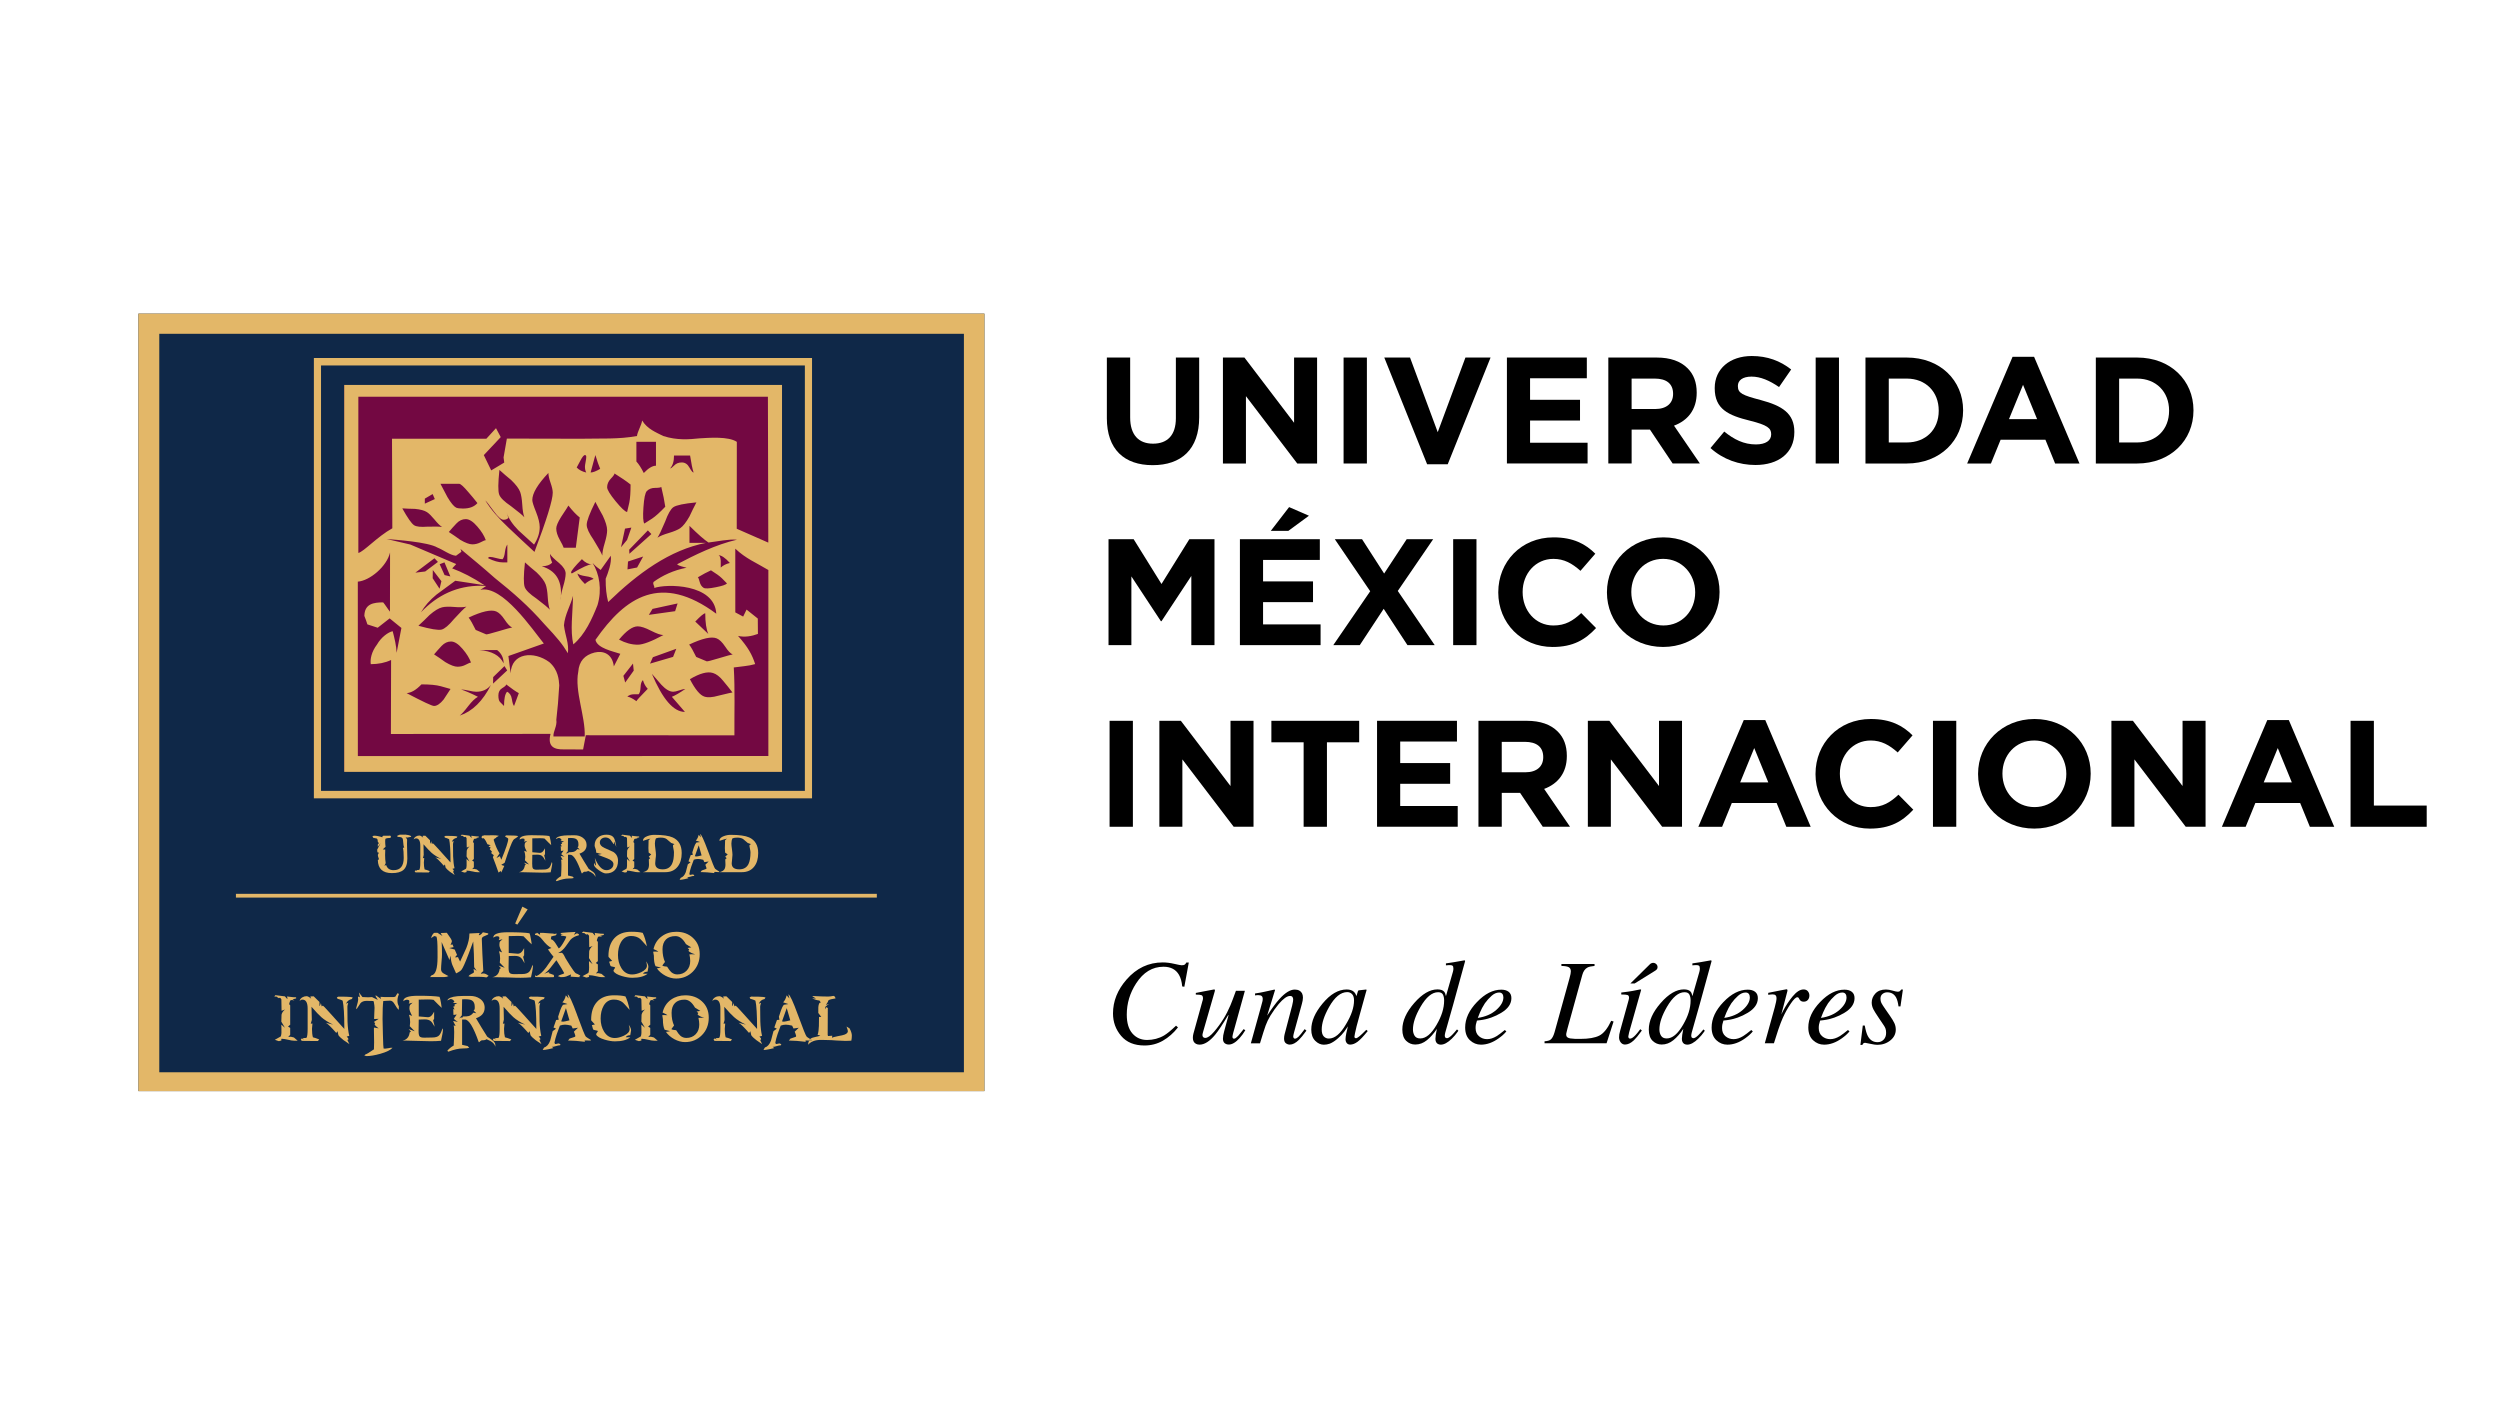 <?xml version="1.0" encoding="UTF-8"?>
<svg id="Capa_1" data-name="Capa 1" xmlns="http://www.w3.org/2000/svg" viewBox="0 0 1779.7 1000">
  <defs>
    <style>
      .cls-1, .cls-2, .cls-3, .cls-4 {
        stroke-width: 0px;
      }

      .cls-5 {
        isolation: isolate;
      }

      .cls-2 {
        fill: #730842;
      }

      .cls-3 {
        fill: #0f2848;
      }

      .cls-4 {
        fill: #e3b768;
      }
    </style>
  </defs>
  <g>
    <rect class="cls-3" x="98.52" y="223.26" width="602.27" height="553.48"/>
    <rect class="cls-2" x="245.05" y="274.07" width="311.65" height="275.06"/>
    <g>
      <path class="cls-4" d="m546.98,538.19l-292.23.05s0-124.03-.03-124.18c8.49-.66,20.63-10.76,22.95-20.75l-.06,42.13c-1.74-2.15-3.41-4.98-4.84-6.62-6.87.05-13.19.95-13.39,9.63.81,2.24,1.65,4.18,2.16,6.04l7.34,2.38,8.51-6.65,8.37,6.81-3.42,17.7c-.17-4.96-1.46-10.26-2.8-15.38-3.14.63-8.16,4.21-11.18,9.52-3.88,5.08-4.96,10.4-4.41,13.95,5.45-.06,10.12-.94,14.46-2.98l-.13,52.67,113.64-.07c-2.38,9.32,2.87,11.14,9.25,11.04l13.93.05,1.95-10.13,105.77.09c-.12-15.79.49-32.32-.46-48.33,4.92-.75,10.33-.96,15.23-2.4-2.19-6.74-4.95-11.89-12.2-20.07,4.72,1.13,9.76.23,14.16-1.41l-.09-10.94c-2.67-2.13-5.48-4.46-7.99-6.38l-2.43,4.98-5.59-3-.02-45.36c7.66,7.2,14.59,9.83,23.55,15.2v132.41Zm-98.99-180.4c-.63,2.94-1.13,5.14-1.56,6.7-1.44-.22-4.16-2.79-8.22-7.71-3.99-4.88-6-8.2-6-9.92,0-2.19.86-4.22,2.59-6.05,1.78-1.84,2.65-3.08,2.65-3.75,4.54,2.85,8.37,5.41,11.44,7.86,0,5.61-.29,9.92-.9,12.88m-1.58,26.54l-4.33,5.25,2.86-13.27,4.52-.74-3.04,8.75h0Zm11.44,11.84l-4.3,7.81-6.86,1.35.37-5.6,10.79-3.56h0Zm3.36-18.61l2.49,2.62-15.64,14.03-.15-2.91,13.3-13.74h0Zm5.77-46.04c-2.48,0-5.36,1.71-8.68,5.2-1.83-3.68-3.6-6.4-5.26-8.19v-14.02h13.94v17.01h0Zm-2.69,37.6c-2.42,1.62-4.29,2.82-5.61,3.58-.86-1.23-1.09-5.07-.63-11.55.44-6.47,1.24-10.35,2.41-11.57,1.47-1.5,3.42-2.29,5.92-2.27,2.47,0,3.95-.25,4.37-.7,1.32,5.38,2.26,10.1,2.84,14.11-3.79,3.99-6.88,6.78-9.29,8.39m12.73-35.68c1.85-1.93,2.79-4.99,2.79-9.14h11.44c.83,5.44,1.64,9.49,2.5,12.09-.67,0-1.62-1.2-2.99-3.58-1.3-2.4-3.13-3.6-5.4-3.6s-4.06.73-5.41,2.15c-1.34,1.39-2.31,2.09-2.94,2.09m2.38,27.59c2.08-1.42,7.53-2.57,16.36-3.4-1.71,3.23-3.36,6.58-4.94,10-2.35,4.16-4.55,6.97-6.63,8.41-1.74,1.17-4.42,2.28-8.06,3.38-3.65,1.06-6.33,2.17-8.11,3.35,1.05-1.5,2.9-5.32,5.49-11.5,2.01-5.53,3.99-8.94,5.89-10.25m-149.74,1.01c-2.29,0-3.93-.2-4.96-.66-1.66-.86-3.71-3.35-6.18-7.51-.63-1.06-2.29-4.23-4.98-9.45h13.33c1.05,0,3.28,2.05,6.79,6.22,2.09,2.37,4.15,4.89,6.21,7.51-2.28,2.6-5.67,3.88-10.21,3.88m16.17,22.54c-.65,0-1.88.51-3.74,1.5-1.87.96-3.81,1.45-5.88,1.45s-4.96-1.09-8.65-3.26c-2.68-1.96-5.36-3.8-8.06-5.54,1.65-1.98,3.46-3.99,5.41-6.05,1.97-2.09,4.18-3.12,6.66-3.12s5.22,1.77,8.2,5.26c3.01,3.45,5.01,6.7,6.06,9.76m15.33,3.07v12.73h-3.1c-3.09,0-6.61-1.01-10.52-2.95,0-.65.42-.96,1.24-.96,1.02,0,2.53.28,4.49.82,1.95.52,3.45.82,4.49.82.81-.88,1.38-2.57,1.68-5.06.34-2.52.9-4.31,1.72-5.39m30.26,46.42c-1.16-1.39-4.35-4.05-9.57-7.98-4.73-3.21-7.51-5.91-8.32-8.13-.89-2.46-.85-8.31.17-17.61,2.64,2.42,5.39,4.79,8.27,7.11,3.39,3.27,5.56,6.14,6.47,8.58.74,2.03,1.24,5.03,1.47,8.99.25,4,.77,7.01,1.49,9.04m6.63-33.22c3.07,2.62,4.64,5.13,4.64,7.5,0,2.19-.63,5.37-1.87,9.47-.72,2.43-1.23,4.52-1.52,6.27-.07,1.04-.17,2.1-.33,3.21,0-.9.11-1.97.33-3.21.7-10.98-3.83-17.97-13.64-20.97,3.3,0,5.76-.86,7.42-2.61-1.02-2.39-1.54-4.46-1.54-6.19.62,1.3,2.8,3.48,6.52,6.53m14.65-32.46l-2.79,21.53h-8.65c-.22-.84-1.14-2.75-2.81-5.7-1.63-2.95-2.47-5.6-2.47-8,0-1.76,1.13-4.45,3.42-8.16,3.49-5.24,5.23-7.96,5.23-8.16,2.91,3.73,5.6,6.55,8.06,8.49m4.66-32c-2.91-.67-5.17-1.84-6.81-3.58.21-.25,1.01-1.74,2.46-4.59,1.44-2.82,2.57-4.26,3.41-4.26.63,0,.94.45.94,1.33s-.17,2.06-.47,3.58c-.29,1.53-.47,2.64-.47,3.26,0,1.74.3,3.14.94,4.25m5.25,75.75c-2.47.88-4.56,2.07-6.2,3.6-3.51-3.5-5.25-6.01-5.25-7.51.83.86,2.73,1.49,5.71,1.96,3,.4,4.89,1.07,5.73,1.94m-1.24-10.44c-2.06,0-6.81,2.15-14.23,6.54-.21,0-.4-.23-.59-.67,0-1.08,2.54-4.25,7.71-9.48,2.28,2.41,4.64,3.61,7.12,3.61m-.92-65.31l3.39-12.43c1.26,4.14,2.38,7.42,3.42,9.83-2.91,1.71-5.17,2.6-6.81,2.6m3.39,20.91c1.66,3.23,3.42,6.53,5.27,9.8,2.05,4.33,3.11,7.81,3.11,10.43,0,2.18-.55,5.15-1.69,8.98-1.16,3.81-1.74,6.8-1.74,9-.63-1.77-2.67-5.45-6.18-11.13-3.3-4.78-4.94-8.37-4.94-10.75,0-2.62,2.04-8.08,6.16-16.33m-68.29-22.75c2.67,2.42,5.41,4.8,8.29,7.13,3.4,3.27,5.58,6.13,6.48,8.55.74,2.03,1.24,5.06,1.49,9.04.24,3.96.73,6.97,1.49,8.99-1.16-1.36-4.37-4.03-9.58-7.96-4.73-3.22-7.48-5.91-8.31-8.15-.92-2.4-.84-8.3.14-17.59m2.97,35.47c1.45,0,2.61-.43,3.41-1.31l-1.24-3.91c1.24,4.12,4.06,8.34,8.36,12.73,3.74,3.48,7.43,6.85,11.16,10.16,2.67-4.18,4.02-8.3,4.02-12.44,0-2.83-.89-6.43-2.61-10.77-1.78-4.37-2.66-7.18-2.66-8.5,0-4.79,3.84-11.23,11.46-19.27,0,1.74.51,4.08,1.55,7.03,1.02,2.92,1.55,5.26,1.55,7.01,0,5.24-4.35,19.27-13.01,42.16-6.16-5.67-12.38-11.44-18.57-17.33-7.21-6.75-12.69-13.18-16.4-19.28.62.44,2.69,3.05,6.18,7.85,2.9,3.92,5.15,5.87,6.81,5.87m-56.07-11.46v-3.58l5.56-3.25,1.56,3.56-7.12,3.27Zm1.5,6.02c1.5.97,3.29,2.77,5.39,5.29,2.08,2.57,3.86,4.34,5.4,5.3-1.48-.3-4.95-.35-10.37-.23-4.77.37-7.95.05-9.57-1.03-1.81-1.16-4.59-5.17-8.4-12,2.99.21,5.97.31,9.04.37,3.88.38,6.73,1.14,8.5,2.3m53.67,125.26c1.82-1.07,2.77-1.95,2.77-2.6,3.93,3.05,6.9,5.11,8.98,6.22l-3.39,9.14c-.63-.7-1.17-2.31-1.56-4.91-.41-2.62-1.56-4.38-3.41-5.23-1.42,1.53-2.16,4.9-2.16,10.14-1.03-1.11-1.97-2.04-2.78-2.79-.84-.77-1.25-2.35-1.25-4.75s.94-4.12,2.81-5.23m-6.51-7.81l8.04-7.81,1.93,3.07-10.05,9.39.08-4.65h0Zm-9.87-19.24h12.67c3.11,2.42,4.63,5.58,4.63,9.46-2.68-5.63-8.46-8.8-17.3-9.46m-13.04,28.06c1.23,0,3.03.27,5.42.8,2.36.55,4.16.82,5.4.82,4.53,0,8.05-1.62,10.53-4.91-5.8,11.55-13.2,18.84-22.28,21.9,1.44-1.1,3.45-3.32,6.02-6.7,2.58-3.36,4.91-5.6,6.96-6.69-4.75-2.41-8.77-4.16-12.05-5.23m5.42-51.16c9.46-4.44,16.01-5.9,19.66-4.37,1.92.8,3.91,2.74,5.97,5.82,2.04,3.11,3.84,4.95,5.38,5.6-.92.09-4.12.98-9.66,2.64-5.52,1.64-8.5,2.39-8.85,2.26l-7.47-3.17c-1.99-4.13-3.67-7.05-5.02-8.79m-16.57,31.72c-2.69-1.96-5.37-3.8-8.04-5.52,1.66-1.98,3.46-3.98,5.41-6.07,1.97-2.04,4.18-3.1,6.66-3.1s5.19,1.74,8.17,5.22c3.02,3.5,5.02,6.78,6.05,9.8-.63,0-1.84.48-3.7,1.49-1.84.98-3.81,1.45-5.87,1.45s-4.97-1.05-8.68-3.27m-19.18-25.91c2.66-2.42,5.29-4.95,7.9-7.61,3.56-3.1,6.56-4.91,8.96-5.49,2-.49,4.91-.58,8.68-.26,3.76.35,6.67.24,8.66-.23-1.46.99-4.43,3.97-8.86,8.83-3.71,4.46-6.66,6.97-8.87,7.51-2.41.58-7.9-.35-16.48-2.74m2.16,41.74c5.98,0,10.55.42,13.75,1.31,3.22.86,5.53,1.54,6.97,1.96-1.64,2.62-3.28,5.12-4.94,7.54-2.47,3.02-4.76,4.56-6.81,4.56-1.45,0-7.94-3.05-19.51-9.14,3.3-.23,6.82-2.29,10.54-6.22m2.69-80.38l-7.02.84,13.61-10.26,2.47,2.62-9.06,6.8h0Zm10.29-5.17l3.41-1.32,4.21,10.03-4.12-.98-3.49-7.72h-.01Zm1.24,12.07l-1.31,5.4-4.9-7.47.09-5.88,6.12,7.96h0Zm150.55,54.13l16.67-6-2.3,5.77-16.41,4.79,2.04-4.56h0Zm-2.87-30.15l2.61-4.25,17.84-3.88-1.75,5.51-18.7,2.62h0Zm-7.91,21.24c-4.34,0-8.78-1.2-13.32-3.62,5.17-6.28,9.61-9.44,13.32-9.44,2.26,0,5.41,1.02,9.43,3.11,4.03,2.04,6.96,3.08,8.83,3.08-8.46,4.57-14.56,6.87-18.26,6.87m-8.93,26.94l-1.3-4.78,6.85-8.75.52,5.04-6.08,8.49h0Zm6.16,8.37h3.38c.82-.85,1.29-2.53,1.4-5.04.09-2.49.67-4.18,1.7-5.04.65,2.39,1.78,4.45,3.41,6.18-5.36,5.47-8.05,8.37-8.05,8.8-2.67-1.92-4.83-3.03-6.49-3.26,1.23-1.08,2.79-1.65,4.66-1.65m36.34,12.55c-8.05,0-15.89-9.03-23.52-27.12,2.27,2.61,4.53,5.25,6.82,7.84,3.07,3.29,5.88,4.91,8.35,4.91,1.02,0,2.47-.32,4.33-.96,1.85-.66,3.28-1,4.32-1-4.13,2.81-7.33,4.69-9.59,5.57l9.3,10.76h-.01Zm-5.55-105.1c1.4,1.39,4.54,1.73,6.75,2.46-9.09,1.71-17.29,5.52-23.55,10.14-.74,2.06.96,2.67.53,4.27,8.51-3.03,42.99-3.2,44.16,18.32-39.26-29.08-64.62-12.12-86.01,18.6,1.23,5.98,12.51,8.19,17.69,9.94l-4.61,8.95c-1.05-8.97-7.5-11.37-13.74-9.86-6.96,1.78-11.03,6.08-11.6,13.76-2.69,13.62,5.19,31.91,4.6,45.97h-22.25c-.37-3.3,2.78-7.48,2.04-11.84l1.16-11.38.93-13.18c-.26-3.76-.67-10.97-7.11-16.53-10.91-8.06-26.93-6.81-27.51,8l-1.58-12.31,25.22-8.92c-7.99-9.8-29.56-41.93-45.25-38.18l4.03-2.64c-.1-.06-.21-.13-.31-.2-1.2-.05-2.39-.09-3.56-.09-16.29,0-30.44,6.32-42.4,18.92,2.68-4.56,6.39-8.79,11.14-12.68.4-.25,4.83-3.5,13.32-9.8l20.74,3.15c-8.33-5.47-15.65-9.21-22.95-11.95l2.82-3.01-.14-.17-32.46-13.8-16.93-3.95c6.77.62,29.37,2.08,36.24,6.11,3.95,1.54,9.11,5.52,13.18,5.82,1.26-.85,2.48-1.79,3.73-2.72.33-.66-.39-1.41-.56-2.16,7.95,6.62,15.93,13.15,24.37,20.66,13.12,10.48,24.32,20.22,35.16,32.66,9.77,10.41,12.93,14.29,16.95,20.96.87-7.4-1.86-11.94-2.8-19.92.65-7.69,4.83-14.31,6.47-20.95-.25,12.72-2.1,24.69.2,34.57,8.3-6.89,13.34-18.16,17.21-27.93,3.34-11.06,1.37-22.31-3.5-30.06,2.35,2.6,3.62,3.46,5.76,5l7.22-10.13c.63,5.48-1.89,11.94-3.65,16.4-.03,6.73.49,11.5,1.78,16.56,21.21-20.48,43.81-37.05,69.69-42.12h-11.82v-12.12c6.13,6.08,10.65,10.01,13.54,11.88,6.13-.71,14.51-2.57,20.26-2-15.04,3.44-30.11,10.9-42.64,17.49m31.9,9.93c1.61,1.6,2.83,2.81,3.62,3.68-.71.96-3.38,1.85-8,2.75-4.67.95-7.53,1.08-8.62.4-1.36-.87-2.3-2.26-2.78-4.17-.49-1.98-.93-3.08-1.34-3.3,3.54-2.1,6.65-3.76,9.37-4.99,3.54,2.21,6.16,4.07,7.75,5.64m-2.65-16.44c2.25,0,5.04,1.85,8.35,5.57-2.66.63-4.87,1.73-6.49,3.26v-4.89c-.21-2.64-.83-3.94-1.86-3.94m-16.29,47.28c3.75-3.93,6.12-5.87,7.12-5.87,0,6.5.74,11.42,2.18,14.68-4.13-3.9-7.2-6.85-9.3-8.81m26.48,50.48c-.19-.07-3.54.72-10.02,2.29-4.2,1.2-7.49,1.43-9.88.67-3.15-.98-6.62-5.1-10.39-12.43,7.01-4.14,12.48-5.66,16.43-4.4,2.38.73,4.79,2.56,7.17,5.49,2.41,2.89,4.67,5.67,6.7,8.37m-9.49-24.41c-5.52,1.65-8.46,2.43-8.85,2.24l-7.48-3.13c-1.98-4.1-3.66-7.05-5.01-8.8,9.48-4.46,16.03-5.93,19.67-4.37,1.92.78,3.89,2.73,5.97,5.82,2.03,3.11,3.81,4.97,5.36,5.58-.92.11-4.15.98-9.65,2.65m34.71-186.16l.28,103.91-22.47-9.87.06-61.87c-5.94-3.99-19.72-2.9-26.59-2.49-7.21.77-16.15,1.5-25.8-1.67-5.13-2.62-11.35-4.96-15.01-11.04-.44,3.33-3.26,7.73-3.69,11.05-13.29,2.43-25.26,1.61-40.26,1.94l-52.35-.11c-.78,4.46-1.58,8.93-2.35,13.42l.48,3.65-9.27,5.57-5.27-10.88,12.04-12.81c-1.13-2.12-2.24-4.28-3.37-6.36l-6.89,7.54h-67.14l.23,63.73c-10.75,5.98-20.11,16.51-24.19,17.57v-111.21l291.58-.03-.02-.04Zm9.99-8.36H245.05v275.46h311.65v-275.46h-.04Z"/>
      <path class="cls-4" d="m686.19,763.31H113.39V237.61h572.8v525.69h0Zm-587.67,13.43h602.27V223.26H98.52v553.48h0Z"/>
      <path class="cls-4" d="m577.77,740.26c-.36-.21-.67-.39-.99-.58-.31.31-.56.67-.78,1.06.77.04,1.35.06,1.74.06l.02-.55h.01Z"/>
      <path class="cls-4" d="m572.97,563H228.53v-302.81h344.44v302.81Zm5.1-308.13H223.44v313.46h354.63V254.87h0Z"/>
      <rect class="cls-4" x="167.95" y="636.3" width="456.24" height="2.67"/>
      <polygon class="cls-4" points="371.84 645.43 366.74 657.46 368.29 658.21 375.64 647.38 371.84 645.43"/>
      <path class="cls-4" d="m373.63,616.04c-.36,2.74-1.77,4.35-4.28,4.87.28-.03.86-.03,1.74-.03,1.66,0,4.12.03,7.44.18,3.32.1,5.81.16,7.47.16,2.13,0,4.14-.08,6-.26.06-.4.29-1.51.66-3.25.32-1.36.46-2.42.46-3.25l-.25-.81c-.66,2.08-1.3,3.45-1.92,4.09-.82.82-2.16,1.28-4.06,1.28-.53,0-1.32.02-2.36.02-1.04.05-1.81.09-2.36.09-1.42,0-2.34-.28-2.74-.83-.43-.52-.6-1.66-.58-3.48l.09-6.3.85-.03c1.09-.07,2.01-.08,2.73-.08,1.51,0,2.68.33,3.52,1.06.6.55,1.36,1.62,2.18,3.24,0-.59-.26-1.85-.81-3.72l.57-.95v-4.15c-.63,1.09-1.12,1.83-1.48,2.2-.63.68-1.35,1.06-2.21,1.06l-5.35-.46v-9.89l5.18-.09c1.37-.02,2.53.03,3.52.23,2.01,2.07,3.6,3.68,4.75,4.7.03-.29-.11-1.29-.43-3.04-.35-1.89-.63-3.07-.86-3.45-2.17-.39-6.4-.58-12.66-.58-5.71,0-8.57,1.02-8.55,3.12.77-.52,1.55-.8,2.35-.8l1.08.3.15,1.05-.41.92.06.02,2.21-.55-1.5,1.33c-.25.36-.36,1.03-.36,2.04,0,.95.53,2.41,1.59,4.36-.85-.38-1.43-.56-1.79-.69l-.06.08c.49,1.42.71,2.83.71,4.22l-.24,2.47c1.66,1.66,2.64,2.68,2.93,2.95-1.8-.67-2.99-1.14-3.56-1.29.72.84,1.15,1.33,1.28,1.5v.04l-.71.4h0Z"/>
      <path class="cls-4" d="m336.13,620.3c1.57.4,2.72.58,3.49.58h2.07c-1.29-1.08-2.04-1.74-2.2-1.89-.14,0-.55-.11-1.16-.28-.45-.16-.83-.21-1.13-.16l-1.06.16,1.19-1.29v-4.03l-1.25-.81,1.25-1.07v-11.37c-.25-.13-.44-.39-.63-.82.18-.65.41-1.37.74-2.08.37-.16.72-.21,1.03-.21.1,0,.47.05,1.15.21l.11-.06-1.08-.5.13-.08c1.28-.29,1.97-.49,2.05-.5l-.03-.63c-.61.05-2.4-.13-5.35-.51.12.3.22.74.3,1.27l-.17.21c-.62-.64-1.09-1.17-1.38-1.54l-5.55-.74-.66.81,1.49.09c.31.44.68.71,1.18.87l.68-.25c.35.29.63.61.8.93.08,2.68.12,4.92.12,6.74l2.02-.78c-1.14.97-1.83,1.98-2.02,3.07-.05.23-.1,1.59-.14,4.07l2.09,3.6-2.12-1.82.07,2.22c.05,1.14.05,2.05,0,2.67-.07.97-.19,1.64-.42,2.05-1.75.93-2.88,1.58-3.46,1.92.24.05.68.25,1.31.5.55.19.94.32,1.12.32.09,0,.52-.13,1.3-.32l.23-.29-.29-.71c.21-.05.45-.05.69-.05.79,0,1.95.18,3.49.53"/>
      <path class="cls-4" d="m289.7,596.29l2.95-.59-.02-.51c-.98-.56-2.3-.9-3.93-1.04l-4.18.05-1.72.74.2.81.25.05c1.71-.05,2.8.28,3.27.95.28.44.45,1.36.51,2.78.06,1.58.29,2.87.72,3.82l-.16.17s0,.01-.02.01t.02-.01s-.17-.06-.42-.12l-.37.13c.4,1.28.6,3.68.6,7.15,0,5.85-2.4,8.77-7.19,8.77-2.72,0-4.49-1.18-5.29-3.57l-.1-.06-1.01.47-.1-.05c.27-.66.55-1.26.87-1.81-.29-1.54-.43-3.46-.43-5.7,0-1.19.05-2.52.11-3.94l-1.76-.11,1.97-1.88c-.17-1.41-.27-2.61-.27-3.62,0-.82.05-1.54.18-2.08.54-.28,1.1-.4,1.72-.49.77-.08,1.39-.1,1.79-.11l.49-.85-.51-.74-5.02.05-.62.4c.02.13.03.24.03.35,0,.21-.03.29-.16.32-2.2-.74-4.14-1.12-5.86-1.12-.03,0-.37.09-1.1.33l.51,1.16,2.51.52c.48.13.76.95.8,2.39l.79.89-.79.93v1.68l1.94-2.52-2.4,4.56.16,1.85,1.04.35-.74,1.55c0,.63.29,1.67.83,3.07l-.83.59c.13,6.2,3.48,9.29,10.04,9.29,3.67,0,6.36-.72,8.12-2.19,1.92-1.63,2.85-4.32,2.85-8.11,0-.69-.05-2.97-.16-6.78-.11-2.7-.11-4.98,0-6.73.02-.15-.32-.74-1.01-1.71l.04-.1.86.37h0Z"/>
      <path class="cls-4" d="m369.89,597.73v-.03c-.07.05-.13.09-.21.14l.21-.1h0Z"/>
      <path class="cls-4" d="m466.95,596.81c.94-.37,2.06-.53,3.35-.53,1.82,0,3.24.33,4.24,1.03l3.29,2.78c.93.39,1.7.65,2.31.81-.47.25-.87.55-1.08.86,0,.57.12,1.41.36,2.52.26,1.1.36,1.96.36,2.5,0,3.64-.45,6.37-1.42,8.29-1.26,2.52-3.44,3.8-6.56,3.8-3.58,0-5.37-1.41-5.37-4.26,0-.66.09-1.7.24-3.04.2-1.32.29-2.35.29-3.03,0-.88-.13-2.24-.37-4.02-.26-1.78-.38-3.11-.38-4.02,0-1.42.26-2.64.75-3.68m-9.25,24.07h15.92c3.78,0,6.7-1.28,8.76-3.9,1.93-2.41,2.9-5.63,2.9-9.71,0-5.48-2.11-9.18-6.39-11.12-2.74-1.24-7.15-1.85-13.21-1.85-1.58,0-3.18.29-4.76.87-2.16.77-3.22,1.87-3.22,3.26v.14c2.89-.98,4.7-1.48,5.37-1.58l-1.35,1.13c-.08,3.03-.14,4.91-.14,5.64,0,1.18.09,2.23.17,3.16l1.84,1.32-1.77,1.61,1.01,1.05-.96.9c.08,2.55.13,3.72.13,3.51,0,1.54-.25,2.69-.75,3.5-.66.99-1.83,1.67-3.55,2.07"/>
      <path class="cls-4" d="m325.09,596.44l.54-.9c-.53-.25-1.9-.4-4.08-.46-1.95-.02-3.38-.05-4.34-.05l-.9.46.39.8,1.55.45c.61.21,1.11.44,1.48.67.63,2.77.98,8.13.98,16.06v.49l-8.68-9.64c-2.45-2.69-3.75-4-3.85-4l-.7.44-.05-.04-.47-1.9c-.18.75-.43,1.35-.73,1.78l-.11-.06v-2.35l-3.33-3.26h-.6l-1.14.05-.26.2c.21.52.39.89.56,1.13-1.19-1.01-2.11-1.51-2.77-1.51-.87,0-1.72.22-2.52.71-.84.53-1.37,1.2-1.56,2.06.55-.52,1.09-.75,1.66-.75,2.02,0,3.05,1.77,3.05,5.29v11.75c0,2.97-.24,4.78-.69,5.37-.53.13-1.1.17-1.69.14h-.52l.82.86c-.62-.33-1.08-.55-1.43-.61-.17.28-.29.43-.51.51.22.55.44.85.68.9l8.6.08h.75l.77-.98c-1.61-.63-2.85-1.02-3.72-1.22-.33-1.33-.54-2.97-.54-4.93l.29-3.15-.93.09-.05-.05c.05-.18.14-.59.36-1.2.15-.52.23-.91.23-1.16l-.15-7.5c2.61,2.97,4.5,4.99,5.68,6.03,1.83,1.59,4.15,3.09,7.01,4.44l-4.3-1.09c1.12.56,3.15,2.56,6.1,5.96l.75-1.01.52,2.36c.65.86,1.64,1.81,3,2.85l3.41,2.35c-.51-1.11-.91-1.95-1.2-2.5l.11-.08.44.08-.07-.98-.88-.9,1.52-.44c-.55-2.27-.87-5.1-1.01-8.48-.02-1.19-.08-4.11-.08-8.75,0-.33.19-1.04.48-2.12l-.06-.04-1.19.55-.02-.05c.58-1.48,1.71-2.4,3.38-2.73"/>
      <path class="cls-4" d="m365.48,597.9c.29-.35.86-.81,1.74-1.29.81-.49,1.38-.96,1.64-1.36-.52-.37-3.16-.55-7.91-.55h-.8l-.6.84,1.32.74c.64.33.94.63.94.9,0,1.95-1.63,6.91-4.94,14.83l-1-2.47-.08-.02c-.98.5-1.74.9-2.23,1.22l-.06-.07c.67-1.11,1.39-2.17,2.13-3.15-1.58-2.42-2.98-5.64-4.23-9.73.33-.59.82-.99,1.48-1.19.14-.27.48-.58,1.02-.86.53-.34.95-.59,1.24-.75-1.29-.33-2.96-.46-5.13-.38-2.59.08-4.33.08-5.17,0-.4.17-.9.3-1.54.38l-.49.82.1.63.56.42.8-.19c.43.25.94.92,1.55,1.97.27.5.64,1.28,1.17,2.35.82.29,1.58.52,2.31.7-.87.4-1.39.71-1.53.93.57.3,1.05.52,1.53.71-.14.35-.38.74-.67,1.21.48.58.97,1.09,1.46,1.54l.06.23-.43.86.07.23c.6.57,1.2,1.04,1.75,1.34-.2.53-.43,1-.68,1.45,1.48,3.8,2.81,7.44,4.03,10.97l1.58-1.14.37,1.14c1.23-2.68,1.94-4.26,2.17-4.74-1.01-.21-1.71-.48-2.15-.82.8-.51,1.62-1.01,2.4-1.41,3.05-9.41,5.14-14.86,6.2-16.26"/>
      <path class="cls-4" d="m404.26,607.66c-.21-.28-.33-.45-.37-.63-.53.5-.88.73-1.04.73l-.07-.04c.94-1.06,1.44-1.69,1.52-1.82l-.08-.03c0-1.07,0-2.59.08-4.6.04-2.09.06-3.61.06-4.62.49-.08.98-.13,1.51-.13,2.01,0,3.41.23,4.22.73,1.12.64,1.7,1.92,1.7,3.86,0,.82-.09,1.33-.2,1.54-.17.15-.33.35-.48.47v.05l1.59,1.62c-.89-.17-1.43-.31-1.59-.33h-.16c-.75,1.03-1.67,1.67-2.7,1.95-.63.18-1.75.29-3.37.29-.37.61-.57.94-.63.96m.1,2v-1.19h1.57c2.33-.05,5.05,4.34,8.16,13.19l.34.09c.29-.45.81-.85,1.44-1.16,1.37.06,2.3-.17,2.8-.61,3.22,1.28,4.91,2.77,5.06,4.41l.13-.9c0-1.06-.63-2.04-1.82-2.92-1.32-.92-2.29-1.6-2.95-2.07-2.39-3.76-4.59-7.37-6.57-10.82,3.36-1.09,5.07-3.15,5.07-6.14,0-2.23-.94-3.96-2.8-5.25-1.59-1.13-3.5-1.68-5.72-1.68-3.69,0-6.17.05-7.39.17-3.62.36-5.6,1.21-5.97,2.53l1.95-.86c1.07.08,1.8.63,2.21,1.64l-.91.59c.17.05.45.08.77.08h1.88c-.83.47-1.47.82-1.91,1.17.02.06.19.25.51.6h-.02l.02.06c-.47.13-.79.25-1.03.4.43,1.01.71,1.53.78,1.55l.02-.03-.02.03-.07.1-.71-.36c.06,2.17.13,3.33.17,3.49,1.18-.18,1.81-.29,1.89-.26-1,1.32-1.54,2.17-1.68,2.59.8.7,1.57,1.28,2.31,1.74-1.71-.37-2.61-.56-2.72-.56l-.05.02c0,.06.22.53.63,1.32.51.87.77,1.37.82,1.47l-1.22-.17c.26.28.37,1.56.37,3.84,0,1.92-.08,4.6-.29,7.95-1.6.89-2.84,1.92-3.72,3.03l.56.55c3.29-1.26,6.13-1.91,8.59-1.91,1.81,0,3.04-.11,3.69-.37l-.9-1c-1.47-.34-2.56-.6-3.27-.75v-13.63.03Z"/>
      <path class="cls-4" d="m521.42,596.81c.92-.37,2.04-.53,3.35-.53,1.82,0,3.23.33,4.26,1.03l3.28,2.78c.93.39,1.66.65,2.29.81-.49.25-.86.55-1.09.86,0,.57.13,1.41.39,2.52.24,1.1.36,1.96.36,2.5,0,3.64-.5,6.37-1.41,8.29-1.26,2.52-3.45,3.8-6.56,3.8-3.6,0-5.4-1.41-5.4-4.26,0-.66.09-1.7.28-3.04.17-1.32.26-2.35.26-3.03,0-.88-.15-2.24-.37-4.02-.27-1.78-.4-3.11-.4-4.02,0-1.42.27-2.64.77-3.68m-9.26,24.07h15.9c3.78,0,6.71-1.28,8.78-3.9,1.93-2.41,2.89-5.63,2.89-9.71,0-5.48-2.15-9.18-6.39-11.12-2.75-1.24-7.16-1.85-13.22-1.85-1.58,0-3.18.29-4.76.87-2.13.77-3.22,1.87-3.22,3.26v.14c2.9-.98,4.7-1.48,5.38-1.58l-1.34,1.13c-.12,3.03-.17,4.91-.17,5.64,0,1.18.07,2.23.17,3.16l1.85,1.32-1.78,1.61,1.03,1.05-.98.9c.09,2.55.13,3.72.13,3.51,0,1.54-.25,2.69-.75,3.5-.65.99-1.84,1.67-3.55,2.07"/>
      <path class="cls-4" d="m450.33,620.3c1.52.4,2.72.58,3.47.58h2.09c-1.3-1.08-2.04-1.74-2.21-1.89-.17,0-.52-.11-1.15-.28-.46-.16-.83-.21-1.16-.16l-1.02.16,1.16-1.29v-4.03l-1.24-.81,1.24-1.07v-11.37c-.24-.13-.47-.39-.61-.82.14-.65.43-1.37.72-2.08.4-.16.72-.21,1.03-.21.11,0,.49.05,1.15.21l.12-.06-1.06-.5.11-.08c1.28-.29,1.95-.49,2.04-.5v-.63c-.66.05-2.39-.13-5.34-.51.09.3.2.74.26,1.27l-.13.21c-.64-.64-1.12-1.17-1.4-1.54l-5.54-.74-.68.81,1.51.09c.29.44.72.71,1.18.87l.66-.25c.35.29.63.61.81.93.07,2.68.14,4.92.14,6.74l2.02-.78c-1.13.97-1.83,1.98-2.05,3.07-.04.23-.08,1.59-.11,4.07l2.09,3.6-2.11-1.82.05,2.22c.04,1.14.04,2.05,0,2.67-.05.97-.21,1.64-.41,2.05-1.74.93-2.9,1.58-3.45,1.92.25.05.68.25,1.28.5.57.19.96.32,1.14.32.1,0,.52-.13,1.28-.32l.21-.29-.29-.71c.23-.05.48-.05.71-.05.79,0,1.93.18,3.49.53"/>
      <path class="cls-4" d="m495.81,609.71c-.42,0-.82-.06-1.17-.17l2.77-7.76c1.03,3.56,1.73,5.95,2.05,7.18-2.01.5-3.24.75-3.65.75m14.65,11.07c.66.05,1.17.07,1.54.07v-.48c-1.34-.74-2.29-1.39-2.86-1.85-.48-.37-2.2-4.63-5.15-12.77-2.89-7.88-4.76-11.89-5.61-12.02l.61,2.37-1.62-1.81c-.39,1.77-1.08,3.12-2.06,4.08l3.04,1.06-2.62.37c-.67.81-1.23,1.97-1.72,3.4-.5,1.59-.9,2.81-1.15,3.6l.31,1.79-1.45.11-1.59,4.46,1.46.68-1.94,1.46c-.94,3.62-1.45,5.5-1.45,5.56-.83,2.19-2.04,3.53-3.59,4.03l-.81,1.37.6.04c.35.03,1.3-.14,2.85-.43,1.52-.33,2.48-.53,2.84-.68-.21-.23-.52-.47-.93-.71.55.05,1.3-.1,2.29-.4,1.09-.35,1.89-.52,2.39-.52h.17l.26-.47c-.43-.42-.85-.6-1.18-.6-.18,0-.47.05-.82.16-.42.13-.72.17-.89.17-.14,0-.26,0-.38-.05l-.25-.75c.24-1.48.69-3.18,1.32-5.06l1.84-4.95c.99-.36,2.01-.52,3-.52s2.21.19,3.72.57l.78,1.67,3.08-.45-2.37,2.31c.37.89.66,1.7.85,2.46l-.19.48-3.19,1.15-.9,1.16h1.08c2,0,4.87.23,8.64.68l.2-.08-.25-.58.58-.19c.33,0,.83.02,1.55.1"/>
      <path class="cls-4" d="m431.33,621.78c2.74,0,4.83-.78,6.36-2.35,1.51-1.59,2.27-3.83,2.27-6.7,0-2.71-1.12-4.82-3.36-6.26-.23-.13-2.27-1.06-6.23-2.82-2.23-.98-3.36-2.27-3.36-3.88,0-1.11.42-2.05,1.28-2.7.75-.59,1.69-.89,2.78-.89,1.34,0,2.47.51,3.45,1.5.19.2,1.02,1.3,2.39,3.3l.21-.36-.09-1.08.22-.41c.29,1.03.77,2.31,1.51,3.77-.55-3.3-1.12-5.33-1.59-6.17-.96-1.69-2.73-2.54-5.3-2.54s-4.47.63-5.99,1.85c-1.71,1.38-2.58,3.3-2.58,5.84,0,.47.18,1.13.54,2.02.35.89.52,1.59.52,2.04,0,.74,0,1.05-.02.98,1.8.54,3.17.86,4.1.99l-2.85.58c2.9,1.11,5.11,1.93,6.56,2.51,3.04,1.16,4.55,2.53,4.55,4.11,0,1.37-.54,2.42-1.59,3.23-.97.74-2.1,1.11-3.44,1.11-3.11,0-5.85-2.92-8.24-8.77.57,3,.83,4.68.83,5.1l-.15.4c-.37-.45-.77-1.09-1.18-1.99l-.1,1.23c-.06,1.07,1.06,2.37,3.38,4.02,2.19,1.56,3.91,2.34,5.12,2.34"/>
      <path class="cls-4" d="m355.69,689.75c-.4,3.32-2.13,5.3-5.2,5.93.33-.05,1.03-.05,2.11-.05,2.03,0,5.04.05,9.06.2,4.02.18,7.01.23,9.03.23,2.59,0,5.02-.13,7.32-.33.07-.51.34-1.81.82-3.92.35-1.66.55-2.99.55-3.98l-.3-.98c-.82,2.55-1.58,4.21-2.36,4.97-1,1.01-2.63,1.58-4.94,1.58-.62,0-1.58,0-2.85.04-1.27.01-2.22.04-2.85.04-1.73,0-2.86-.32-3.35-.96-.5-.65-.72-2.05-.69-4.25l.12-7.65,1.02-.06c1.35-.06,2.46-.08,3.3-.08,1.84,0,3.26.38,4.27,1.28.79.69,1.66,1.99,2.66,3.94,0-.69-.34-2.23-1-4.51l.71-1.16v-5.04c-.74,1.33-1.33,2.23-1.78,2.69-.77.82-1.68,1.26-2.69,1.26l-6.5-.55v-11.99l6.28-.13c1.67-.02,3.11.08,4.26.25,2.48,2.57,4.4,4.48,5.78,5.74.04-.35-.11-1.57-.51-3.7-.4-2.3-.74-3.67-1.03-4.17-2.62-.47-7.74-.73-15.38-.73-6.96,0-10.42,1.29-10.4,3.82.96-.63,1.91-.99,2.87-.99l1.31.37.17,1.29-.51,1.11.08.02,2.7-.66-1.81,1.6c-.32.43-.47,1.26-.47,2.5,0,1.15.63,2.88,1.95,5.28-1.01-.42-1.74-.71-2.15-.82l-.08.06c.57,1.74.81,3.44.81,5.15l-.24,2.97c2.01,2.04,3.21,3.23,3.53,3.6-2.17-.85-3.61-1.36-4.32-1.55.88,1.01,1.43,1.59,1.58,1.79v.09l-.86.45h-.02Z"/>
      <path class="cls-4" d="m421.83,664.08l-6.74-.9-.82.96,1.81.14c.41.5.85.84,1.45,1.03l.79-.29c.46.33.78.73,1.01,1.17.08,3.21.14,5.95.14,8.12l2.44-.95c-1.36,1.18-2.21,2.42-2.47,3.77-.03.24-.11,1.92-.14,4.91l2.54,4.34-2.57-2.22.05,2.69c.08,1.4.08,2.54,0,3.27-.04,1.17-.23,2-.46,2.49-2.15,1.12-3.55,1.92-4.21,2.32.3.09.82.26,1.58.58.67.28,1.13.39,1.37.39.09-.02.63-.16,1.54-.39l.28-.34-.33-.86c.23-.05.52-.05.85-.05.96,0,2.35.19,4.22.64,1.85.5,3.29.71,4.22.71h2.54c-1.57-1.32-2.5-2.09-2.67-2.29-.18-.04-.66-.14-1.42-.36-.54-.17-1.01-.21-1.4-.17l-1.24.17,1.41-1.56v-4.87l-1.51-.98,1.51-1.31v-13.8c-.29-.15-.52-.48-.75-1.01.23-.79.49-1.6.9-2.52.47-.18.88-.25,1.26-.25.1,0,.57.07,1.37.25l.17-.11-1.31-.6h.12c1.57-.39,2.4-.63,2.51-.67l-.02-.78c-.75.1-2.92-.15-6.51-.61.15.4.26.89.36,1.58l-.17.25c-.77-.83-1.32-1.44-1.7-1.89"/>
      <path class="cls-4" d="m381.54,664.65l-.72-.08.07.97c1.81.07,3.57,1.24,5.33,3.55,2.23,2.87,4.32,4.79,6.35,5.76l-2.17.86-.23.28c1.55,2.24,2.83,3.93,3.87,5.1-3.34,4.83-5.15,7.39-5.36,7.68-2.27,3.06-4.5,5.09-6.73,6.05l-.92-.47-.14.13.11,1.08c6.88.18,11.01.21,12.44.08l.9-.08.07-.29c0-.08-.07-.52-.17-1.21l-3.78-1.4.79-.91-3.88,1.47c1.6-1.06,3.16-2.55,4.66-4.49l4.04-5.18c2.88,4.45,4.71,7.43,5.5,9.07v.29c-.4.25-1.09.57-2.15.86-1.03.33-1.78.69-2.26,1.13l.05.02c1.09.41,1.75.63,1.97.71,1.76,0,3.03-.15,3.82-.47,1.55-.66,2.71-1.15,3.5-1.47l.03.06-.36,1.45.08.06c3.15.27,4.93.36,5.21.36h1.64l-.7-.21c.2-.49.44-.79.74-.94-1.45-.87-2.53-1.39-3.26-1.61-.74-.54-2.12-2.45-4.22-5.7-1.05-1.63-2.09-3.3-3.08-4.97-.52-.94-.88-1.66-1.09-2.16-.48-.87-.97-1.46-1.49-1.77l-2.69.23c2.12-1.12,3.93-2.71,5.36-4.74l3.35-4.67c1.46-1.61,3.5-2.69,6.01-3.27l.06-.78-.99-.5h-.73c-.78.5-1.32.82-1.68.94l-.09-.05,1.12-1.97-.02-.02c-1.28,0-2.95.09-5,.26-2.51.19-4.17.36-4.99.4l-.76.67c.25.32.6.48,1.09.48h1.08c-.94.03-1.6.35-1.91.84l1.91.19c.77.08,1.37.21,1.89.4l.06.4c-.33,1.01-1.12,2.5-2.32,4.47-1.35,2.21-2.37,3.38-3.04,3.57-1.37-2.19-2.17-3.45-2.37-3.76-1.14-1.68-2.21-2.61-3.21-2.73l.28-1.99c1.3-.39,2.33-.61,3.07-.71l.94-1.12-.33-.17-1.63.21c-.21-.21-.83-.31-1.87-.31-.78,0-2.04-.1-3.84-.28-1.66-.17-2.94-.23-3.8-.18l-.57.02.07,1.38-2.23-1.51-.66.7h-.02Z"/>
      <path class="cls-4" d="m457.74,693.17c.51-.93,1.58-1.42,3.26-1.48.4-1.92.58-3.04.58-3.38,0-1.15-.54-2.48-1.6-3.94.36,1.4.57,2.39.57,3.06,0,1.78-1.4,3.37-4.13,4.66-2.32,1.08-4.46,1.61-6.46,1.61-3.19,0-5.74-1.5-7.61-4.54-1.62-2.6-2.43-5.71-2.43-9.3s.7-6.63,2.12-9.12c1.72-2.97,4.12-4.42,7.26-4.42,2.57,0,4.74.69,6.49,2.12.4.33,1.98,2.06,4.75,5.22-.86-4.19-1.89-7.36-3-9.57-2.03-.54-4.73-.79-8.15-.79-5.2,0-9.21,1.51-12.01,4.56-2.81,3.07-4.24,7.31-4.24,12.83l.11.59,2.49,2.69-.04.05.03.05c-.93.17-1.58.31-2.01.48l-.05.35c.17.21.35.7.51,1.44.15.79.4,1.3.75,1.53.13.06.67.17,1.62.37.85.15,1.33.36,1.38.58-.61.9-1.02,1.54-1.16,1.87.05.05.07.1.07.18s-.02.23-.12.36c.74,1.45,2.77,2.66,6.07,3.63,2.73.8,5.15,1.2,7.3,1.2,4.91,0,8.57-.95,10.95-2.89h-3.3Z"/>
      <path class="cls-4" d="m315.84,693.02c-1.24-.71-1.86-1.74-1.86-3.04,0-1.21.11-3,.33-5.42.25-2.38.34-4.18.34-5.4,0-3.01-.1-5.87-.26-8.56,3.72,8.5,5.59,12.79,5.59,12.85l.63-3.16c.32,2.91.8,5.14,1.41,6.66,1.17,2.67,2.08,4.64,2.66,5.98,2-.93,3.24-1.8,3.8-2.52,1.03-1.32,2.68-5,4.99-11.04l3.4-9.14c.41,5.72.64,11.82.67,18.3l1.79,2.56c-1.26-.81-1.92-1.26-2.03-1.26l-.17.36.31,1.93c-.31.4-.93.82-1.85,1.21-.92.42-1.63.95-2.12,1.62,1.36.33,1.86.48,1.55.48l3.78-.07c1.36-.05,2.62-.03,3.74.03,1.42.06,2.67.22,3.76.42l1.54-1.12c-1.37-1.15-2.66-1.73-3.84-1.73l-1.4.21-.31-.25c.6-.63,1.17-1.17,1.75-1.59-.55-9.23-.87-16.84-1.06-22.89-.02-.87.57-1.53,1.77-2,1.64-.67,2.57-1.09,2.75-1.22l.06-.78c-1.9-.43-3.16-.68-3.81-.78-1.01,1.39-1.92,2.09-2.83,2.09l-.09-.14c.11-.39.33-.87.63-1.41l-.03-.04c-3.11.12-5.55.21-7.23.36l-.06.36c0,2.96-.74,6.33-2.23,10.1l-4.38,9.54c-.7-1.32-1.17-2.3-1.44-3.07l-.33-.1c-.09.02-.4.05-.94.14-.42.06-.7.06-.84-.04.42-.66.86-1.21,1.38-1.66l-1.67-3.84-3.87-1.07,3.11-.64-.82-1.96-1.39.34c.65-1.33.96-2.23.96-2.63,0-.74-1.2-2.73-3.6-5.98l-4.33.19c.23.63.67,1.34,1.24,2.13l-3.59-2.32-2.43.07c-1.08.98-1.78,2.25-2.07,3.77.86-.69,1.64-1.2,2.27-1.52l1.54.44c.52,1.22.76,4.74.76,10.54v1.83c.01.94.01,1.71.01,2.35,0,8.12-1.43,12.41-4.3,12.81l-1.01,1.27,10.03-.03c1.08,0,2.12-.22,3.07-.67-1.5-.83-2.64-1.43-3.42-1.85"/>
      <path class="cls-4" d="m351.13,667.5v-.02c-.08.06-.16.1-.24.16l.24-.14h0Z"/>
      <path class="cls-4" d="m471.63,675.76c0-3.04.85-5.36,2.49-7.02,1.58-1.54,3.84-2.35,6.74-2.35s5.29,1.92,7.45,5.69c1.32.89,2.61,1.66,3.84,2.32l-2.69.44c.74.65,1.15,1,1.15,1.05-.1.4-.29.66-.52.87.14.49.86,1.02,2.16,1.64.63.3,1.53.64,2.61.96-1.01-.02-1.88-.02-2.57-.02s-1.19,0-1.53.02c.4,1.72.59,3.34.59,4.74,0,2.85-.84,5.14-2.58,6.91-1.72,1.77-3.91,2.66-6.62,2.66-1.66,0-3.08-.58-4.34-1.66-.78-.71-1.73-1.99-2.92-3.86-1.78-.12-2.9-.39-3.39-.8.58-.93,1.24-1.77,1.89-2.54-1.16-2.52-1.76-5.49-1.76-9.06m9.64,20.85c4.71,0,8.72-1.67,11.97-4.92,3.23-3.32,4.87-7.45,4.87-12.42s-1.65-8.72-4.95-11.72c-3.09-2.81-6.97-4.22-11.64-4.22-3.99,0-7.38,1.02-10.27,3.11-3.12,2.22-5.14,5.26-6.03,9.19,1.97.84,3.12,1.45,3.49,1.87-1.03-.08-1.89-.1-2.5-.1-.64,0-1.03.02-1.23.1,0,.28.11.73.24,1.39.16.65.25,1.13.25,1.41,0,3.41.38,5.94,1.2,7.52,1.36.4,2.65.73,3.88,1-.94.26-1.92.39-2.95.53,1.54,2.17,3.57,3.9,6.09,5.26,2.5,1.32,5.05,2,7.6,2"/>
      <path class="cls-4" d="m602.6,730.7c.66,1.83.98,2.92.98,3.35,0,1.03-.78,1.85-2.31,2.45-.87.34-2.47.72-4.83,1.13-2.14.44-3.52.76-4.18,1.16l.22-1.5-3.06.25-.21-.97.09-18.94-.94-.76-.83,1.59v-1.71c1.12-1.04,2-1.72,2.69-2.12l-2.25.75,1.42-2.24c-.09-.82.6-1.39,2.18-1.78,1.42-.28,2.51-.49,3.23-.61l-.43-1.25-.98-.56c-1.61.33-2.89.48-3.83.48-2.61,0-6.23-.12-10.91-.38l-.44.1c1.14.78,2,1.34,2.57,1.7l-.12.04c-.98-.13-1.66-.2-2.09-.2-.12,0-.26,0-.34.03,1.76.88,3.5,1.41,5.13,1.54l1.02,1.51c-.12-.06-.25-.07-.37-.07-.74,0-1.25,1.1-1.46,3.23-.02.45-.03,1.84-.03,4.21l2.14,2.8h-1.62c-.06,3.5-.06,5.63-.09,6.47-.08,2.57-.37,4.69-.92,6.36.6.02,1.24.2,1.93.45-.3.23-1.33.54-3.1.88-1.76.33-2.97.74-3.69,1.24-.15.12-.29.25-.43.38.31.18.63.38.99.58l-.02.55c-.4,0-.98-.02-1.74-.06-.44.81-.67,1.79-.69,2.96,1.95-2.3,5-3.46,9.16-3.46.57,0,1.39,0,2.5.05,1.09.03,1.92.06,2.46.06,1.38,0,3.46.09,6.28.33,2.78.17,4.88.27,6.26.27.93,0,1.78,0,2.56-.09l1.54-.09c.25-1.2.37-2.39.37-3.64,0-1.32-.52-3-1.6-5.07l-2.24-1.36.03-.04Z"/>
      <path class="cls-4" d="m464.14,738.19c-.57-.13-1.04-.22-1.43-.13l-1.26.16,1.45-1.57v-4.91l-1.52-.97,1.52-1.28v-13.83c-.32-.15-.56-.48-.77-.96.21-.83.51-1.66.91-2.55.46-.2.86-.25,1.24-.25.13,0,.57.06,1.37.25l.16-.09-1.3-.61.14-.05c1.56-.38,2.38-.58,2.48-.65l-.02-.78c-.77.07-2.92-.15-6.5-.61.14.39.25.88.32,1.56l-.12.27c-.78-.82-1.35-1.43-1.72-1.9l-6.74-.86-.8.95,1.8.13c.39.48.87.84,1.45,1.06l.82-.34c.44.36.77.77.96,1.17.13,3.23.19,5.95.19,8.16l2.43-.94c-1.4,1.16-2.2,2.39-2.48,3.72-.05.29-.1,1.94-.15,4.95l2.57,4.35-2.6-2.23.08,2.69c.05,1.43.05,2.51,0,3.27-.08,1.19-.21,1.97-.48,2.45-2.14,1.16-3.53,1.96-4.18,2.39.26.06.78.24,1.55.53.66.29,1.12.44,1.35.44.14,0,.63-.17,1.6-.44l.25-.3-.34-.89c.25-.04.54-.04.85-.04.93,0,2.34.23,4.22.68,1.89.47,3.27.67,4.26.67h2.51c-1.6-1.32-2.48-2.09-2.7-2.3-.18-.02-.64-.17-1.38-.37"/>
      <path class="cls-4" d="m558.11,727.29c-.5,0-.97-.06-1.41-.2l3.37-9.45c1.26,4.33,2.11,7.26,2.51,8.72-2.41.61-3.92.93-4.46.93m16.17,10.71c-.57-.45-2.66-5.64-6.27-15.52-3.47-9.51-5.74-14.39-6.79-14.6l.75,2.93-1.99-2.23c-.5,2.15-1.33,3.8-2.5,4.96l3.67,1.25-3.16.49c-.79.97-1.5,2.35-2.08,4.09-.62,1.99-1.12,3.43-1.43,4.39l.36,2.2-1.75.13-1.89,5.37,1.78.82-2.37,1.78c-1.15,4.41-1.74,6.68-1.78,6.74-1.01,2.72-2.49,4.32-4.36,4.91l-.98,1.71h.73c.42.02,1.54-.14,3.43-.52,1.89-.37,3.02-.66,3.49-.78-.27-.31-.64-.58-1.16-.89.67.03,1.62-.14,2.83-.5,1.29-.4,2.26-.61,2.87-.61h.19l.32-.58c-.51-.51-.99-.75-1.45-.75-.2,0-.55.06-1.01.22-.47.13-.84.21-1.04.21-.17,0-.33,0-.43-.08l-.34-.91c.32-1.81.86-3.88,1.63-6.15l2.21-5.97c1.2-.44,2.46-.67,3.66-.67,1.13,0,2.67.23,4.47.7l.98,2.03,3.74-.54-2.89,2.8c.47,1.05.8,2.05,1.04,3.04l-.21.57-3.87,1.33-1.12,1.42h1.32c2.42,0,5.9.27,10.48.84l.25-.11-.33-.67.74-.17c.4,0,1.02,0,1.84.05h.11c.21-.4.47-.75.78-1.06-1.11-.67-1.96-1.22-2.5-1.67"/>
      <path class="cls-4" d="m541.25,740.12l.55.13-.14-1.19-1.06-1.13,1.88-.53c-.67-2.74-1.08-6.2-1.23-10.29-.06-1.43-.11-4.98-.11-10.58,0-.4.22-1.28.59-2.59l-.07-.08-1.44.68v-.05c.7-1.78,2.06-2.88,4.07-3.3l.66-1.08c-.64-.33-2.3-.54-4.95-.59-2.35-.03-4.1-.05-5.28-.05l-1.08.54.46.98,1.9.58c.72.23,1.3.48,1.78.8.77,3.34,1.16,9.83,1.16,19.5v.61l-10.56-11.7c-2.95-3.29-4.49-4.89-4.67-4.89l-.83.51-.06-.05-.57-2.3c-.23.96-.52,1.64-.87,2.13l-.16-.05v-2.84l-4.04-3.99-.71-.02-1.42.06-.29.29c.24.59.46,1.06.67,1.35-1.43-1.21-2.53-1.81-3.33-1.81-1.08,0-2.11.28-3.04.83-1.06.65-1.7,1.46-1.94,2.54.67-.64,1.32-.93,2.03-.93,2.46,0,3.68,2.14,3.68,6.42v14.26c0,3.64-.26,5.82-.82,6.55-.65.13-1.36.17-2.03.13h-.61l.95,1.08c-.74-.45-1.31-.71-1.75-.78-.17.32-.37.55-.59.68.23.66.53,1.02.8,1.04l10.47.1h.92l.93-1.14c-1.96-.8-3.47-1.28-4.53-1.51-.43-1.62-.63-3.6-.63-6l.33-3.83-1.13.15-.06-.1c.06-.18.18-.7.44-1.44.21-.62.29-1.1.29-1.4l-.2-9.1c3.17,3.65,5.49,6.08,6.92,7.31,2.19,1.96,5.04,3.76,8.5,5.39l-5.22-1.33c1.36.72,3.84,3.12,7.43,7.26l.9-1.24.66,2.85c.75,1.1,1.98,2.21,3.61,3.48l4.16,2.88c-.64-1.36-1.13-2.36-1.47-3.06l.14-.14h.01Z"/>
      <path class="cls-4" d="m498.74,724.56c-.69,0-1.19,0-1.53.04.39,1.74.58,3.33.58,4.72,0,2.84-.83,5.17-2.55,6.93-1.71,1.76-3.92,2.64-6.65,2.64-1.65,0-3.11-.55-4.34-1.66-.78-.68-1.74-1.97-2.9-3.84-1.79-.1-2.94-.36-3.42-.78.64-.94,1.28-1.81,1.91-2.58-1.17-2.49-1.75-5.49-1.75-9.03,0-3.04.82-5.37,2.49-7.01,1.58-1.58,3.82-2.36,6.74-2.36s5.27,1.91,7.44,5.68c1.31.89,2.61,1.66,3.8,2.35l-2.68.41c.78.63,1.16,1,1.19,1.06-.11.4-.3.67-.51.84.13.51.86,1.06,2.13,1.64.67.32,1.52.66,2.6.98-1-.04-1.86-.04-2.54-.04m-10.8-16.01c-3.93,0-7.37,1.06-10.28,3.1-3.12,2.25-5.1,5.3-5.99,9.2,1.95.85,3.12,1.47,3.47,1.87-1.06-.05-1.89-.1-2.5-.1s-1.02.06-1.22.1c.02.32.1.75.25,1.39.14.65.21,1.13.21,1.43,0,3.4.43,5.92,1.25,7.51,1.32.4,2.61.74,3.86,1.01-.9.24-1.91.41-2.94.54,1.52,2.13,3.53,3.88,6.07,5.25,2.52,1.32,5.04,2.01,7.57,2.01,4.75,0,8.74-1.65,11.97-4.94,3.25-3.29,4.87-7.43,4.87-12.4s-1.63-8.75-4.92-11.72c-3.11-2.82-7.01-4.24-11.67-4.24"/>
      <path class="cls-4" d="m283.29,706.83c-.61.65-1.26,1.55-1.92,2.74l-1.37.23h-5.91l-3.26-.17.4,1.53-3.35-2.39h-.72l1.81,3.05-4.14-2.02c-.63.1-1.53.15-2.68.15s-2.51-.07-4.13-.17l-2.51-3.27.69,3.4-.09.05-.97-.55-.32.33c.1.61.16,1.16.16,1.71,0,.96-.5,3.05-1.45,6.31l.29.63c1.85-2.8,2.81-4.24,2.86-4.31.98-1.06,2.43-1.59,4.27-1.59l4.68.09.46.47c.35,2.01.54,3.47.54,4.37,0,.83-.07,2.17-.17,3.99-.12,1.73-.16,3.07-.14,4.01l3.26-.13-3.26,2.07.74,1.51-.44.63c1.24,1.23,2.23,2.09,2.96,2.58l-3.12-.58-.29.23c.11,4.32.15,7.76.15,10.25s-.03,4.21-.12,5.01c-3.32,2.31-5.36,3.51-6.04,3.6l-.81.87c.18,0,.45.02.81.15.34.13.62.2.78.2,2.61,0,5.9-.55,9.84-1.66,4.39-1.24,7.27-2.68,8.65-4.26l-.5-.02c-.57-.05-1.4.05-2.4.31-1.08.21-1.91.33-2.41.33l-1.05-.11c-.14-.17-.33-3.42-.48-9.8-.17-5.57-.26-9.33-.26-11.29,0-5.81.17-10.05.52-12.7l2.46-.17c.94-.09,1.74-.11,2.43-.11,1.2,0,2.24.87,3.21,2.56,1.21,2.18,2.19,3.45,2.96,3.96v-2.57c-.64-1.11-.97-2.41-.97-3.93s.36-3.09,1.03-4.5l-.69-.97v-.05Z"/>
      <path class="cls-4" d="m448.66,736.92c.4-1.89.59-3.03.59-3.38,0-1.16-.56-2.47-1.62-3.95.38,1.4.58,2.39.58,3.05,0,1.83-1.39,3.39-4.15,4.68-2.29,1.06-4.45,1.62-6.41,1.62-3.22,0-5.74-1.51-7.62-4.54-1.63-2.62-2.45-5.73-2.45-9.3s.72-6.62,2.15-9.14c1.7-2.93,4.11-4.39,7.26-4.39,2.57,0,4.73.69,6.48,2.15.39.31,1.96,2.02,4.75,5.2-.86-4.2-1.85-7.37-2.99-9.59-2.03-.55-4.75-.8-8.14-.8-5.21,0-9.22,1.51-12.02,4.59-2.84,3.07-4.24,7.35-4.24,12.83l.11.56,2.5,2.71-.06.04.03.06c-.91.16-1.58.32-2.01.5l-.03.36c.18.18.35.64.49,1.42.15.78.4,1.31.77,1.51.09.08.67.2,1.62.4.86.13,1.32.32,1.38.55-.62.93-1.04,1.53-1.2,1.91.05,0,.09.1.1.15,0,.09-.05.23-.16.35.76,1.44,2.8,2.65,6.09,3.63,2.75.83,5.17,1.21,7.3,1.21,4.93,0,8.58-.95,10.95-2.92h-3.27c.48-.9,1.56-1.43,3.24-1.47"/>
      <path class="cls-4" d="m384.08,740.12l.55.13-.09-1.19-1.08-1.13,1.84-.53c-.65-2.74-1.06-6.2-1.2-10.29-.06-1.43-.09-4.98-.09-10.58,0-.4.17-1.28.58-2.59l-.09-.08-1.43.68v-.05c.7-1.78,2.06-2.88,4.07-3.3l.66-1.08c-.64-.33-2.29-.54-4.97-.59-2.34-.03-4.1-.05-5.21-.05l-1.12.54.44.98,1.89.58c.71.23,1.33.48,1.8.8.78,3.34,1.17,9.83,1.17,19.5v.61l-10.55-11.7c-2.94-3.29-4.54-4.89-4.65-4.89l-.87.51-.06-.05-.54-2.3c-.26.96-.54,1.64-.92,2.13l-.11-.05v-2.84l-4.06-3.99-.73-.02-1.39.06-.27.29c.22.59.44,1.06.63,1.35-1.4-1.21-2.54-1.81-3.34-1.81-1.09,0-2.09.28-3.02.83-1.05.65-1.7,1.46-1.94,2.54.64-.64,1.32-.93,2.01-.93,2.47,0,3.71,2.14,3.71,6.42v14.26c0,3.64-.26,5.82-.81,6.55-.68.13-1.34.17-2.05.13h-.61l1,1.08c-.74-.45-1.34-.71-1.79-.78-.14.32-.33.55-.57.68.25.66.53,1.02.8,1.04l10.45.1h.92l.96-1.14c-1.99-.8-3.49-1.28-4.54-1.51-.44-1.62-.66-3.6-.66-6l.33-3.83-1.12.15-.02-.1c0-.18.13-.7.38-1.44.2-.62.32-1.1.32-1.4l-.19-9.1c3.15,3.65,5.47,6.08,6.87,7.31,2.22,1.96,5.08,3.76,8.53,5.39l-5.22-1.33c1.35.72,3.84,3.12,7.42,7.26l.92-1.24.63,2.85c.78,1.1,2,2.21,3.63,3.48l4.18,2.88c-.64-1.36-1.13-2.36-1.51-3.06l.17-.14h-.04Z"/>
      <path class="cls-4" d="m336.96,720.91c-.9,1.24-1.97,2.02-3.23,2.38-.82.21-2.19.33-4.15.33-.42.74-.69,1.15-.76,1.2-.23-.34-.38-.58-.43-.79-.67.58-1.08.89-1.27.89l-.08-.05c1.13-1.29,1.74-2.02,1.85-2.24l-.11-.02c0-1.23.04-3.1.11-5.57.05-2.51.09-4.35.09-5.62.55-.08,1.17-.1,1.81-.1,2.45,0,4.17.26,5.13.84,1.37.79,2.06,2.36,2.06,4.71,0,.98-.06,1.6-.23,1.86-.22.22-.42.42-.59.58v.05l1.95,1.97c-1.08-.23-1.73-.36-1.95-.41h-.2Zm13.48,19.58c-1.61-1.13-2.78-1.97-3.6-2.52-2.89-4.57-5.56-8.92-8-13.11,4.1-1.36,6.18-3.85,6.18-7.51,0-2.65-1.12-4.82-3.38-6.37-1.97-1.36-4.25-2-6.98-2-4.5,0-7.47.03-8.95.19-4.41.44-6.81,1.46-7.27,3.06l2.37-1.07c1.32.15,2.18.79,2.69,1.99l-1.09.71c.21.1.55.14.93.14h2.26c-1.01.51-1.79,1.03-2.28,1.42,0,.05.21.29.59.72h-.05l.05.06c-.57.15-.95.3-1.23.5.5,1.2.78,1.85.87,1.89l.02-.04-.02.04-.04.05-.83-.36c.03,2.64.11,4.05.17,4.25,1.46-.25,2.23-.35,2.29-.33-1.18,1.61-1.87,2.67-2.04,3.12.98.9,1.94,1.58,2.84,2.14-2.1-.47-3.21-.64-3.31-.64h-.07c0,.09.26.64.78,1.61.58,1.04.91,1.63,1,1.81l-1.49-.22c.3.35.47,1.92.47,4.64,0,2.37-.09,5.6-.35,9.65-1.97,1.09-3.46,2.39-4.53,3.71l.7.67c3.98-1.54,7.44-2.32,10.4-2.32,2.21,0,3.72-.15,4.5-.44l-1.09-1.24c-1.78-.4-3.13-.74-3.99-.9v-18.02h1.91c2.84-.07,6.14,5.29,9.91,16.06l.42.09c.36-.52.94-.98,1.74-1.36,1.67.05,2.8-.2,3.41-.77,3.91,1.54,5.95,3.31,6.15,5.35l.14-1.08c0-1.32-.74-2.49-2.2-3.55"/>
      <path class="cls-4" d="m312.64,737.04c-.97,1.04-2.63,1.54-4.93,1.54-.62,0-1.58.02-2.85.06-1.24.05-2.2.05-2.87.05-1.71,0-2.84-.3-3.32-.95-.5-.61-.73-2.06-.69-4.22l.11-7.69,1.02-.05c1.36-.08,2.45-.1,3.3-.1,1.82,0,3.26.43,4.27,1.29.77.68,1.64,1.97,2.67,3.93,0-.68-.34-2.21-1-4.49l.68-1.16.02-5.04c-.76,1.34-1.34,2.23-1.78,2.68-.77.85-1.68,1.25-2.7,1.25l-6.48-.56v-11.98l6.28-.13c1.68-.02,3.1.09,4.27.29,2.47,2.54,4.41,4.44,5.8,5.72.01-.36-.17-1.59-.55-3.7-.41-2.31-.74-3.68-1.02-4.16-2.65-.5-7.76-.75-15.38-.75-6.93,0-10.41,1.26-10.4,3.83.95-.66,1.9-1.02,2.85-1.02l1.32.4.17,1.28-.47,1.11.06.02,2.69-.7-1.81,1.64c-.3.43-.46,1.24-.46,2.45s.66,2.94,1.95,5.33c-1.01-.43-1.74-.71-2.14-.83l-.1.07c.57,1.73.83,3.46.83,5.15l-.27,2.96c2.05,2.02,3.22,3.23,3.56,3.58-2.17-.83-3.64-1.34-4.3-1.56.86,1.06,1.38,1.64,1.54,1.82v.07l-.86.46c-.4,3.32-2.14,5.29-5.17,5.92.35-.05,1.05-.07,2.11-.07,2,0,4.99.1,9.03.24,4,.16,7.02.21,9.01.21,2.61,0,5.06-.1,7.32-.32.1-.49.36-1.8.82-3.92.35-1.66.55-2.97.55-3.98l-.3-.98c-.82,2.54-1.59,4.19-2.37,4.97"/>
      <path class="cls-4" d="m400.93,727.29c-.49,0-.95-.06-1.43-.2l3.38-9.45c1.28,4.33,2.11,7.26,2.51,8.72-2.44.61-3.92.93-4.46.93m9.91-4.81c-3.5-9.52-5.74-14.39-6.78-14.6l.74,2.93-1.99-2.23c-.5,2.15-1.31,3.8-2.5,4.95l3.68,1.26-3.17.49c-.8.97-1.46,2.35-2.06,4.09-.66,1.99-1.12,3.43-1.43,4.39l.4,2.19-1.81.14-1.89,5.37,1.79.82-2.38,1.78c-1.16,4.42-1.74,6.69-1.76,6.74-.99,2.72-2.47,4.32-4.37,4.91l-.97,1.71h.72c.42.02,1.55-.14,3.42-.52,1.87-.37,3.02-.66,3.46-.78-.25-.31-.62-.58-1.14-.89.67.03,1.62-.13,2.82-.5,1.32-.4,2.27-.61,2.88-.61h.21l.3-.58c-.51-.51-.99-.75-1.45-.75-.21,0-.54.06-1.01.22-.46.13-.8.21-1.03.21-.2,0-.34,0-.47-.08l-.33-.91c.33-1.81.89-3.88,1.66-6.15l2.21-5.98c1.21-.44,2.43-.67,3.65-.67,1.14,0,2.65.23,4.48.7l.98,2.03,3.75-.54-2.91,2.8c.46,1.05.83,2.05,1.05,3.03l-.22.57-3.88,1.33-1.12,1.42h1.33c2.43,0,5.92.26,10.48.84l.25-.11-.33-.67.72-.17c.4,0,1.03,0,1.86.05.82.05,1.45.07,1.85.07v-.55c-1.59-.94-2.77-1.67-3.48-2.25-.55-.45-2.65-5.64-6.25-15.52"/>
      <path class="cls-4" d="m240.87,709.47l-1.07.55.46.98,1.87.57c.74.24,1.34.49,1.8.8.76,3.34,1.19,9.83,1.19,19.5v.61l-10.57-11.7c-2.93-3.28-4.49-4.89-4.67-4.89l-.82.52-.08-.05-.54-2.3c-.26.96-.54,1.64-.9,2.12l-.13-.05v-2.85l-4.06-3.99h-.72l-1.41.05-.29.28c.23.59.48,1.06.66,1.36-1.43-1.22-2.55-1.82-3.35-1.82-1.05,0-2.08.29-3.03.84-1.06.64-1.67,1.45-1.92,2.53.67-.63,1.32-.93,2-.93,2.49,0,3.72,2.14,3.72,6.42v14.26c0,3.63-.29,5.82-.83,6.54-.65.13-1.35.17-2.03.13h-.63l.98,1.08c-.73-.45-1.32-.71-1.75-.78-.17.33-.36.55-.61.68.27.67.55,1.02.8,1.05l10.48.1.89-.02.94-1.12c-1.96-.79-3.45-1.28-4.49-1.51-.45-1.62-.66-3.59-.66-6l.33-3.83-1.12.15-.06-.1c.05-.18.19-.69.4-1.44.24-.61.33-1.1.33-1.4l-.23-9.11c3.19,3.65,5.49,6.08,6.91,7.31,2.22,1.97,5.04,3.76,8.52,5.39l-5.22-1.33c1.36.72,3.84,3.12,7.42,7.26l.9-1.24.64,2.86c.78,1.09,2,2.2,3.64,3.48l4.18,2.88c-.63-1.36-1.12-2.36-1.48-3.05l.13-.14.55.13-.09-1.19-1.06-1.13,1.84-.53c-.68-2.74-1.08-6.2-1.24-10.29-.05-1.43-.09-4.97-.09-10.58,0-.4.18-1.27.59-2.59l-.07-.08-1.45.68v-.05c.71-1.78,2.06-2.88,4.06-3.3l.68-1.07c-.67-.34-2.32-.55-4.98-.59-2.34-.03-4.09-.05-5.26-.05"/>
      <path class="cls-4" d="m287.09,712.76v-.05c-.08.06-.16.1-.25.17l.25-.12Z"/>
      <path class="cls-4" d="m207.79,738.19c-.55-.13-1.01-.22-1.39-.13l-1.24.16,1.42-1.57v-4.91l-1.53-.97,1.53-1.28v-13.83c-.3-.15-.56-.48-.74-.96.18-.83.48-1.66.86-2.55.49-.2.89-.25,1.27-.25.13,0,.57.06,1.35.25l.18-.09-1.29-.61.13-.05c1.57-.38,2.39-.58,2.49-.65l-.03-.78c-.76.07-2.89-.15-6.51-.61.17.39.29.88.34,1.56l-.14.27c-.78-.82-1.33-1.43-1.68-1.9l-6.78-.86-.78.95,1.82.13c.38.48.86.84,1.45,1.06l.8-.34c.44.36.78.77.98,1.17.09,3.23.14,5.95.14,8.16l2.46-.94c-1.39,1.16-2.22,2.39-2.48,3.72-.03.29-.08,1.94-.15,4.95l2.56,4.35-2.57-2.23.09,2.69c.05,1.43.05,2.51,0,3.27-.09,1.19-.25,1.97-.49,2.45-2.15,1.16-3.53,1.96-4.22,2.39.29.06.8.24,1.58.53.68.29,1.12.44,1.38.44.1,0,.62-.17,1.54-.44l.29-.3-.33-.89c.25-.04.53-.04.84-.04.93,0,2.32.23,4.23.68,1.85.47,3.25.67,4.22.67h2.51c-1.61-1.32-2.47-2.09-2.66-2.3-.2-.02-.66-.17-1.43-.37"/>
    </g>
  </g>
  <g class="cls-5">
    <g class="cls-5">
      <path class="cls-1" d="m787.95,297.63v-43.1h16.59v42.67c0,12.39,6.03,18.64,16.27,18.64s16.27-6.03,16.27-18.1v-43.21h16.59v42.56c0,22.84-12.82,34.05-33.08,34.05s-32.65-11.21-32.65-33.51Z"/>
      <path class="cls-1" d="m870.59,254.53h15.3l35.34,46.44v-46.44h16.38v75.43h-14.12l-36.53-47.95v47.95h-16.38v-75.43Z"/>
      <path class="cls-1" d="m956.47,254.53h16.59v75.43h-16.59v-75.43Z"/>
      <path class="cls-1" d="m985.45,254.53h18.32l19.72,53.12,19.72-53.12h17.89l-30.5,75.97h-14.66l-30.5-75.97Z"/>
      <path class="cls-1" d="m1072.73,254.53h56.9v14.76h-40.41v15.3h35.56v14.76h-35.56v15.84h40.95v14.76h-57.43v-75.43Z"/>
      <path class="cls-1" d="m1144.92,254.53h34.48c9.59,0,16.92,2.59,21.98,7.65,4.31,4.31,6.47,10.02,6.47,17.24v.21c0,12.18-6.57,19.83-16.16,23.38l18.43,26.94h-19.4l-16.16-24.14h-13.04v24.14h-16.59v-75.43Zm33.4,36.64c8.19,0,12.72-4.2,12.72-10.67v-.21c0-7.22-4.85-10.78-13.04-10.78h-16.49v21.66h16.81Z"/>
      <path class="cls-1" d="m1217.65,318.97l9.81-11.75c6.9,5.6,13.9,9.16,22.52,9.16,6.9,0,10.88-2.69,10.88-7.11v-.22c0-4.2-2.59-6.46-15.19-9.59-15.3-3.77-25-8.19-25-23.06v-.22c0-13.68,10.88-22.74,26.4-22.74,11.1,0,20.26,3.45,28.02,9.59l-8.62,12.5c-6.79-4.63-13.15-7.43-19.61-7.43s-9.7,2.8-9.7,6.57v.21c0,5.06,3.23,6.47,16.27,9.91,15.3,4.09,23.92,9.48,23.92,22.63v.22c0,14.98-11.42,23.38-27.69,23.38-11.53,0-22.95-3.88-32-12.07Z"/>
      <path class="cls-1" d="m1292.54,254.53h16.59v75.43h-16.59v-75.43Z"/>
    </g>
    <g class="cls-5">
      <path class="cls-1" d="m1327.99,254.53h29.42c23.71,0,40.09,16.27,40.09,37.5v.22c0,21.23-16.38,37.71-40.09,37.71h-29.42v-75.43Zm16.59,14.98v45.47h12.82c13.47,0,22.74-9.16,22.74-22.52v-.21c0-13.36-9.27-22.74-22.74-22.74h-12.82Z"/>
    </g>
    <g class="cls-5">
      <path class="cls-1" d="m1432.72,253.99h15.3l32.33,75.97h-17.35l-6.9-16.92h-31.9l-6.9,16.92h-16.92l32.33-75.97Zm17.46,44.4l-10.02-24.46-10.02,24.46h20.04Z"/>
      <path class="cls-1" d="m1491.98,254.53h29.42c23.71,0,40.09,16.27,40.09,37.5v.22c0,21.23-16.38,37.71-40.09,37.71h-29.42v-75.43Zm16.59,14.98v45.47h12.82c13.47,0,22.74-9.16,22.74-22.52v-.21c0-13.36-9.27-22.74-22.74-22.74h-12.82Z"/>
    </g>
    <g class="cls-5">
      <path class="cls-1" d="m789.13,383.83h17.89l19.83,31.9,19.83-31.9h17.89v75.43h-16.49v-49.25l-21.23,32.22h-.43l-21.01-31.9v48.92h-16.27v-75.43Z"/>
      <path class="cls-1" d="m882.66,383.83h56.9v14.76h-40.41v15.3h35.56v14.76h-35.56v15.84h40.95v14.76h-57.43v-75.43Zm35.02-22.84l14.12,6.14-14.65,10.78h-12.5l13.04-16.92Z"/>
      <path class="cls-1" d="m1020.26,383.83l-25.21,36.85,26.29,38.58h-19.4l-16.92-25.86-17.03,25.86h-18.86l26.29-38.36-25.21-37.07h19.4l15.73,24.46,16.06-24.46h18.86Z"/>
      <path class="cls-1" d="m1034.48,383.83h16.59v75.43h-16.59v-75.43Z"/>
    </g>
    <g class="cls-5">
      <path class="cls-1" d="m1066.59,421.76v-.21c0-21.44,16.16-39.01,39.33-39.01,14.12,0,22.84,4.74,29.74,11.64l-10.56,12.18c-5.93-5.28-11.64-8.51-19.29-8.51-12.72,0-21.88,10.56-21.88,23.49v.22c0,12.93,8.94,23.71,21.88,23.71,8.62,0,13.9-3.34,19.83-8.84l10.56,10.67c-7.76,8.3-16.27,13.47-30.93,13.47-22.2,0-38.69-17.13-38.69-38.79Z"/>
    </g>
    <g class="cls-5">
      <path class="cls-1" d="m1143.95,421.76v-.21c0-21.44,16.92-39.01,40.19-39.01s39.98,17.35,39.98,38.79v.22c0,21.44-16.92,39.01-40.19,39.01s-39.98-17.35-39.98-38.79Zm62.82,0v-.21c0-12.93-9.48-23.71-22.84-23.71s-22.63,10.56-22.63,23.49v.22c0,12.93,9.48,23.71,22.84,23.71s22.63-10.56,22.63-23.49Z"/>
    </g>
    <g class="cls-5">
      <path class="cls-1" d="m789.89,513.13h16.59v75.43h-16.59v-75.43Z"/>
      <path class="cls-1" d="m825.34,513.13h15.3l35.34,46.44v-46.44h16.38v75.43h-14.12l-36.53-47.95v47.95h-16.38v-75.43Z"/>
      <path class="cls-1" d="m928.02,528.43h-22.95v-15.3h62.5v15.3h-22.95v60.13h-16.59v-60.13Z"/>
      <path class="cls-1" d="m980.28,513.13h56.9v14.76h-40.41v15.3h35.56v14.76h-35.56v15.84h40.95v14.76h-57.43v-75.43Z"/>
      <path class="cls-1" d="m1052.47,513.13h34.48c9.59,0,16.92,2.59,21.98,7.65,4.31,4.31,6.47,10.02,6.47,17.24v.21c0,12.18-6.57,19.83-16.16,23.38l18.43,26.94h-19.4l-16.16-24.14h-13.04v24.14h-16.59v-75.43Zm33.41,36.64c8.19,0,12.71-4.2,12.71-10.67v-.21c0-7.22-4.85-10.78-13.04-10.78h-16.49v21.66h16.81Z"/>
      <path class="cls-1" d="m1130.37,513.13h15.3l35.34,46.44v-46.44h16.38v75.43h-14.12l-36.53-47.95v47.95h-16.38v-75.43Z"/>
    </g>
    <g class="cls-5">
      <path class="cls-1" d="m1241.36,512.59h15.3l32.33,75.97h-17.35l-6.9-16.92h-31.9l-6.9,16.92h-16.92l32.33-75.97Zm17.46,44.4l-10.02-24.46-10.02,24.46h20.04Z"/>
    </g>
    <g class="cls-5">
      <path class="cls-1" d="m1292.43,551.06v-.21c0-21.44,16.16-39.01,39.33-39.01,14.12,0,22.84,4.74,29.74,11.64l-10.56,12.18c-5.93-5.28-11.64-8.51-19.29-8.51-12.72,0-21.88,10.56-21.88,23.49v.22c0,12.93,8.94,23.71,21.88,23.71,8.62,0,13.9-3.34,19.83-8.84l10.56,10.67c-7.76,8.3-16.27,13.47-30.93,13.47-22.2,0-38.69-17.13-38.69-38.79Z"/>
      <path class="cls-1" d="m1376.04,513.13h16.59v75.43h-16.59v-75.43Z"/>
      <path class="cls-1" d="m1408.15,551.06v-.21c0-21.44,16.92-39.01,40.19-39.01s39.98,17.35,39.98,38.79v.22c0,21.44-16.92,39.01-40.19,39.01s-39.98-17.35-39.98-38.79Zm62.82,0v-.21c0-12.93-9.48-23.71-22.84-23.71s-22.63,10.56-22.63,23.49v.22c0,12.93,9.48,23.71,22.84,23.71s22.63-10.56,22.63-23.49Z"/>
      <path class="cls-1" d="m1503.08,513.13h15.3l35.34,46.44v-46.44h16.38v75.43h-14.12l-36.53-47.95v47.95h-16.38v-75.43Z"/>
      <path class="cls-1" d="m1614.06,512.59h15.3l32.33,75.97h-17.35l-6.9-16.92h-31.9l-6.9,16.92h-16.92l32.33-75.97Zm17.46,44.4l-10.02-24.46-10.02,24.46h20.04Z"/>
      <path class="cls-1" d="m1673.32,513.13h16.59v60.34h37.61v15.09h-54.2v-75.43Z"/>
    </g>
  </g>
  <g class="cls-5">
    <g class="cls-5">
      <path class="cls-1" d="m835.93,686.14c2.93.68,4.7,1.01,5.32,1.01,1.04,0,1.77-.17,2.2-.51s.77-.82,1.06-1.44h1.77l-3.17,17.24-1.52-.21c-.31-3.41-1.07-6.15-2.28-8.24-2.23-3.86-5.9-5.79-11.03-5.79-7.89,0-14.38,3.94-19.48,11.83-4.45,6.84-6.67,14.26-6.67,22.26,0,5.94,1.35,10.43,4.06,13.48,2.7,3.04,6.18,4.56,10.43,4.56s8.42-1.07,12.08-3.21c2.17-1.29,5-3.62,8.49-6.97l1.39,1.23c-3.15,4-6.72,7.15-10.71,9.44-3.99,2.29-8.37,3.44-13.16,3.44-7.21,0-12.74-2.28-16.6-6.84-3.86-4.56-5.79-9.89-5.79-15.97,0-8.73,3.22-16.79,9.67-24.16,7.07-8.11,15.66-12.17,25.77-12.17,2.51,0,5.22.34,8.15,1.01Z"/>
      <path class="cls-1" d="m856.17,712.17c.06-.28.11-.54.15-.78.04-.24.06-.49.06-.74,0-1.21-.36-1.95-1.08-2.22s-2.06-.4-4.03-.4v-1.18l6.29-1.23,6.8-1.27c.14-.03.27.04.38.21.11.17.16.33.13.5l-.13.7-8.21,28.54c-.2.71-.34,1.25-.42,1.65-.08.39-.13.68-.13.85,0,.65.18,1.16.55,1.52.37.37.85.55,1.45.55,1.68,0,3.78-1.48,6.31-4.44s4.77-6.04,6.73-9.22c1.77-2.85,3.39-6.02,4.88-9.52.91-2.17,2.22-5.62,3.93-10.36h6.37l-8.31,29.99c-.14.56-.26,1.08-.37,1.56-.11.48-.17.87-.17,1.18,0,.37.08.68.25.95.17.27.46.4.87.4s.84-.16,1.28-.49c.44-.32.99-.82,1.65-1.5.3-.31.85-.97,1.65-1.99.5-.62,1.25-1.56,2.27-2.83l1.2.8c-1.28,2.14-2.62,3.99-4.02,5.53-2.76,3.1-5.33,4.65-7.71,4.65-1.23,0-2.23-.34-3.02-1.01-.78-.67-1.18-1.73-1.18-3.16,0-.73.07-1.53.21-2.4.14-.87.37-1.85.68-2.95.52-1.98,1.19-4.45,2.01-7.41l1.1-3.97h-.31c-3.93,6.58-7.02,11.23-9.27,13.96-3.9,4.68-7.59,7.02-11.06,7.02-.94,0-1.79-.2-2.56-.59-1.48-.79-2.22-2.2-2.22-4.23,0-.59.03-1.07.08-1.44.06-.37.15-.87.3-1.52l6.57-23.74Z"/>
      <path class="cls-1" d="m890.47,742.67l7.23-26.11c.62-2.21.98-3.55,1.08-4.01.1-.47.15-.97.15-1.51,0-.82-.23-1.46-.7-1.93-.46-.47-1.37-.7-2.72-.7-.34,0-.67.02-.99.06-.32.04-.68.09-1.08.15v-1.39c1.82-.28,3.11-.49,3.88-.63.77-.14,1.6-.31,2.5-.51l7.51-1.65c.17.11.28.24.34.38l-5.6,18.17c3.46-5.27,6.35-9.18,8.68-11.74,4.08-4.53,7.74-6.8,10.97-6.8,1.25,0,2.33.24,3.23.72,1.73.93,2.59,2.61,2.59,5.03,0,.68-.07,1.38-.21,2.11-.14.73-.32,1.52-.55,2.37l-5.56,20.24c-.11.42-.24.94-.38,1.54-.14.61-.21,1.04-.21,1.29,0,.42.1.8.29,1.14s.51.51.94.51c.7,0,1.51-.43,2.43-1.29.92-.86,2.42-2.7,4.5-5.51l1.22,1.1c-2.26,3.13-4.06,5.32-5.38,6.59-2.26,2.23-4.43,3.34-6.5,3.34-.94,0-1.84-.32-2.72-.95-.87-.63-1.31-1.78-1.31-3.44,0-.48.04-.99.11-1.52.07-.53.16-1,.27-1.39l5.39-20.53c.28-1.13.47-2.05.57-2.77.1-.72.15-1.23.15-1.54,0-.68-.16-1.26-.49-1.75-.33-.49-.9-.74-1.73-.74-2.14,0-4.83,1.91-8.09,5.74-1.91,2.28-3.85,5-5.82,8.15-1.47,2.45-2.63,4.83-3.47,7.15s-2.19,6.55-4.03,12.67h-6.49Z"/>
      <path class="cls-1" d="m963.88,706.09c.66.62,1.17,1.44,1.54,2.45l.21.59.95-3.19c.12-.36.22-.61.3-.73.08-.12.29-.2.6-.23l4.87-.54c.26,0,.41.05.45.15.04.1.04.27-.02.53-.12.37-.21.65-.27.87s-.15.51-.27.91l-4.18,15.12c-.91,3.29-1.68,6.14-2.32,8.53-1.04,4.32-1.56,6.79-1.56,7.41,0,.39.11.68.32.86.21.18.47.27.78.27.25,0,.53-.08.84-.25s.69-.42,1.13-.76l.76-.59c.24-.2.5-.43.8-.7.3-.27.65-.6,1.07-.99l2.76-2.7,1.01.89c-3.01,3.75-5.43,6.29-7.25,7.63-1.82,1.34-3.56,2.01-5.21,2.01-1.07,0-1.9-.37-2.47-1.1-.58-.73-.87-1.64-.87-2.74,0-1.01.19-2.47.57-4.36.38-1.9.75-3.49,1.12-4.78-.51.85-1.36,2.08-2.55,3.7-1.2,1.62-2.67,3.19-4.41,4.71-2.05,1.83-4.02,3.13-5.91,3.89-1.46.51-2.87.76-4.22.76-2.28,0-4.34-.94-6.2-2.81-1.86-1.88-2.78-4.53-2.78-7.97,0-5.92,2.68-12.09,8.03-18.52,5.52-6.68,11.25-10.02,17.17-10.02,2.25,0,3.99.58,5.21,1.73Zm-1.37,1.61c-.94-.96-2.08-1.44-3.42-1.44-4.64,0-8.95,3.52-12.93,10.57-3.5,6.21-5.25,11.55-5.25,16.03,0,2.26.48,3.9,1.45,4.93.97,1.03,2.17,1.54,3.6,1.54,4.24,0,8.33-3.43,12.27-10.28,3.79-6.23,5.68-11.86,5.68-16.88,0-2.03-.47-3.52-1.41-4.48Z"/>
      <path class="cls-1" d="m1028.07,705.96c.54.62.96,1.67,1.27,3.17l4.96-17.32c.14-.48.23-.91.28-1.29.04-.38.06-.71.06-.99,0-1.1-.2-1.79-.61-2.07-.41-.28-.99-.42-1.75-.42-.48,0-.92.01-1.33.04s-.95.07-1.63.13v-1.39c3.2-.42,7.63-1.15,13.29-2.2l.38.42-.09.46-8.34,30.36-5.68,20.08c-.11.46-.21.87-.27,1.26-.07.38-.11.73-.11,1.04,0,.77.19,1.27.57,1.49.38.23.71.34,1,.34.83,0,1.99-.72,3.5-2.17.88-.88,2.09-2.24,3.63-4.08l.97.93-.6.89c-1.05,1.55-2.4,3.14-4.04,4.75-2.92,2.86-5.54,4.28-7.87,4.28-.77,0-1.46-.17-2.08-.51-1.16-.68-1.74-1.89-1.74-3.63,0-.59.08-1.53.25-2.83s.43-2.71.77-4.26c-2.14,3.26-4.49,5.94-7.04,8.02-2.55,2.08-5.33,3.12-8.35,3.12-2.45,0-4.59-.87-6.43-2.62-1.83-1.74-2.75-4.43-2.75-8.06,0-6.13,2.83-12.43,8.5-18.91,5.64-6.44,11.13-9.66,16.49-9.66,2.24,0,3.82.54,4.76,1.6Zm-21.04,31.37c.79,1.28,2.13,1.92,4.02,1.92,4.03,0,7.91-3.23,11.63-9.7,3.58-6.08,5.37-11.83,5.37-17.26,0-1.72-.28-3.14-.85-4.26-.57-1.12-1.72-1.69-3.45-1.69-4.31,0-8.48,3.46-12.5,10.38-3.6,6.19-5.4,11.56-5.4,16.12,0,1.72.39,3.21,1.18,4.49Z"/>
      <path class="cls-1" d="m1051.47,713.3c5.58-5.85,11.34-8.78,17.28-8.78,2.2,0,3.94.51,5.24,1.52,1.29,1.01,1.94,2.52,1.94,4.51,0,4.05-2.37,7.51-7.12,10.39-4.75,2.88-9.74,4.65-14.98,5.29l-2.41.29c-.37,1.16-.62,2.08-.76,2.77-.14.69-.21,1.56-.21,2.6,0,2.48.81,4.41,2.43,5.79,1.62,1.38,3.54,2.07,5.77,2.07s4.35-.7,6.72-2.11c1.35-.82,3.31-2.28,5.87-4.39l1.1.97c-1.27,1.61-3.08,3.25-5.45,4.94-4.2,3.01-8.41,4.52-12.63,4.52-2.99,0-5.61-1.05-7.86-3.17-2.25-2.11-3.38-5.13-3.38-9.07,0-6.25,2.82-12.29,8.45-18.15Zm13.69,5.66c3.38-2.99,5.07-5.96,5.07-8.91,0-1.07-.25-1.92-.76-2.55s-1.25-.95-2.24-.95c-1.83,0-3.63.78-5.39,2.34-1.76,1.56-3.34,3.32-4.75,5.29-1.49,2.3-2.68,4.51-3.55,6.62-.48,1.12-.99,2.4-1.52,3.83,5.38-.79,9.76-2.68,13.14-5.67Z"/>
      <path class="cls-1" d="m1099.54,741.28c2.03-.17,3.42-.53,4.18-1.1,1.18-.85,2.15-2.61,2.92-5.28l10.6-38.27c.39-1.55.66-2.64.8-3.27.14-.63.21-1.26.21-1.88,0-1.41-.49-2.39-1.46-2.94-.97-.55-2.73-.85-5.26-.91v-1.39h23.59v1.39c-2.34.2-4.01.58-5.03,1.14-1.75.93-2.97,2.67-3.68,5.23l-10.58,38.28-.8,3.3c-.03.17-.05.35-.06.55-.01.2-.02.37-.02.51,0,.71.22,1.26.68,1.67.45.41,1.15.71,2.11.91.79.14,1.87.24,3.25.3.82.03,2.18.04,4.1.04,5.89,0,10.36-.78,13.44-2.34,3.07-1.56,5.89-5.08,8.45-10.54l1.69.51-4.99,15.5h-44.15v-1.39Z"/>
      <path class="cls-1" d="m1168.09,704.37c.15.1.22.22.19.36l-8.53,30.16c-.39,1.61-.59,2.56-.59,2.87,0,.42.08.79.25,1.1.14.34.49.51,1.06.51.96,0,2.22-.83,3.8-2.49.93-.99,2.07-2.39,3.42-4.22l1.1.93-.42.59c-2.11,2.96-3.86,5.08-5.24,6.38-2.17,2.03-4.28,3.04-6.34,3.04-1.21,0-2.22-.51-3.02-1.52-.8-1.01-1.2-2.21-1.2-3.59,0-.82.06-1.53.17-2.13s.32-1.5.63-2.68l6.01-21.71c.08-.34.15-.65.21-.93.06-.28.08-.56.08-.84,0-1.01-.37-1.64-1.12-1.88-.75-.24-2.21-.36-4.41-.36v-1.39c2.32-.28,3.99-.5,5.01-.66,1.02-.15,2.05-.32,3.08-.49,1.34-.23,2.61-.48,3.81-.76,1.2-.28,1.88-.37,2.03-.27Zm11.43-14.41c-.31.38-.66.7-1.06.95l-14.79,9.21h-3.04l14.03-13.81c.25-.25.59-.46,1.01-.63.42-.17.83-.25,1.23-.25.79,0,1.5.29,2.13.87s.95,1.3.95,2.17c0,.62-.16,1.12-.46,1.5Z"/>
      <path class="cls-1" d="m1203.52,705.96c.54.62.96,1.67,1.28,3.17l4.96-17.32c.14-.48.23-.91.27-1.29.04-.38.06-.71.06-.99,0-1.1-.21-1.79-.61-2.07-.41-.28-.99-.42-1.75-.42-.48,0-.92.01-1.33.04s-.95.07-1.63.13v-1.39c3.2-.42,7.63-1.15,13.29-2.2l.38.42-.09.46-8.34,30.36-5.68,20.08c-.11.46-.2.87-.27,1.26-.07.38-.11.73-.11,1.04,0,.77.19,1.27.57,1.49.38.23.71.34,1,.34.83,0,1.99-.72,3.5-2.17.88-.88,2.09-2.24,3.63-4.08l.97.93-.6.89c-1.05,1.55-2.4,3.14-4.04,4.75-2.92,2.86-5.54,4.28-7.87,4.28-.76,0-1.46-.17-2.08-.51-1.16-.68-1.74-1.89-1.74-3.63,0-.59.08-1.53.25-2.83s.43-2.71.77-4.26c-2.14,3.26-4.49,5.94-7.04,8.02-2.55,2.08-5.33,3.12-8.35,3.12-2.45,0-4.59-.87-6.43-2.62-1.83-1.74-2.75-4.43-2.75-8.06,0-6.13,2.83-12.43,8.5-18.91,5.64-6.44,11.13-9.66,16.49-9.66,2.24,0,3.82.54,4.76,1.6Zm-21.04,31.37c.79,1.28,2.13,1.92,4.02,1.92,4.03,0,7.91-3.23,11.63-9.7,3.58-6.08,5.37-11.83,5.37-17.26,0-1.72-.28-3.14-.85-4.26s-1.72-1.69-3.45-1.69c-4.31,0-8.48,3.46-12.5,10.38-3.6,6.19-5.4,11.56-5.4,16.12,0,1.72.39,3.21,1.18,4.49Z"/>
      <path class="cls-1" d="m1226.92,713.3c5.58-5.85,11.34-8.78,17.28-8.78,2.2,0,3.94.51,5.24,1.52,1.29,1.01,1.94,2.52,1.94,4.51,0,4.05-2.37,7.51-7.12,10.39-4.75,2.88-9.74,4.65-14.98,5.29l-2.41.29c-.37,1.16-.62,2.08-.76,2.77-.14.69-.21,1.56-.21,2.6,0,2.48.81,4.41,2.43,5.79,1.62,1.38,3.54,2.07,5.77,2.07s4.35-.7,6.72-2.11c1.35-.82,3.31-2.28,5.87-4.39l1.1.97c-1.27,1.61-3.08,3.25-5.45,4.94-4.2,3.01-8.41,4.52-12.63,4.52-2.99,0-5.61-1.05-7.86-3.17-2.25-2.11-3.38-5.13-3.38-9.07,0-6.25,2.82-12.29,8.45-18.15Zm13.69,5.66c3.38-2.99,5.07-5.96,5.07-8.91,0-1.07-.25-1.92-.76-2.55-.51-.63-1.25-.95-2.24-.95-1.83,0-3.63.78-5.39,2.34-1.76,1.56-3.34,3.32-4.75,5.29-1.49,2.3-2.68,4.51-3.55,6.62-.48,1.12-.99,2.4-1.52,3.83,5.38-.79,9.76-2.68,13.14-5.67Z"/>
    </g>
    <g class="cls-5">
      <path class="cls-1" d="m1272.32,704.46c.1.16.15.33.15.53-.03.29-.05.5-.08.64l-4.3,16.48.98-1.95c2.03-3.97,4.4-7.6,7.11-10.88,2.72-3.28,5.3-4.92,7.75-4.92,1.32,0,2.34.44,3.06,1.31.72.87,1.08,1.87,1.08,3,0,1.27-.36,2.32-1.08,3.15s-1.71,1.25-2.97,1.25c-.87,0-1.53-.17-1.98-.51-.45-.34-.8-.73-1.05-1.18l-.51-.93c-.11-.17-.25-.3-.4-.4s-.34-.15-.57-.15c-1.1,0-2.69,1.54-4.76,4.61-2.07,3.07-3.93,6.39-5.56,9.97-.99,2.17-2.09,5.04-3.3,8.62-.77,2.25-1.79,5.45-3.07,9.59h-6.49l7.04-25.43c.39-1.46.71-2.77.95-3.93.24-1.15.36-2.1.36-2.83,0-.84-.21-1.49-.63-1.94-.42-.45-1.16-.68-2.2-.68-.34,0-.76.03-1.27.08-.51.06-1.11.13-1.82.21v-1.39l1.69-.34c2.2-.45,4.6-.93,7.21-1.44s3.98-.76,4.12-.76c.25,0,.43.08.53.23Z"/>
    </g>
    <g class="cls-5">
      <path class="cls-1" d="m1295.75,713.3c5.58-5.85,11.34-8.78,17.28-8.78,2.2,0,3.94.51,5.24,1.52,1.3,1.01,1.94,2.52,1.94,4.51,0,4.05-2.37,7.51-7.12,10.39-4.75,2.88-9.74,4.65-14.98,5.29l-2.41.29c-.37,1.16-.62,2.08-.76,2.77-.14.69-.21,1.56-.21,2.6,0,2.48.81,4.41,2.43,5.79,1.62,1.38,3.54,2.07,5.77,2.07s4.35-.7,6.72-2.11c1.35-.82,3.31-2.28,5.87-4.39l1.1.97c-1.27,1.61-3.08,3.25-5.45,4.94-4.2,3.01-8.41,4.52-12.63,4.52-2.99,0-5.6-1.05-7.86-3.17-2.25-2.11-3.38-5.13-3.38-9.07,0-6.25,2.82-12.29,8.45-18.15Zm13.69,5.66c3.38-2.99,5.07-5.96,5.07-8.91,0-1.07-.25-1.92-.76-2.55s-1.25-.95-2.24-.95c-1.83,0-3.63.78-5.39,2.34-1.76,1.56-3.34,3.32-4.75,5.29-1.49,2.3-2.68,4.51-3.55,6.62-.48,1.12-.99,2.4-1.52,3.83,5.38-.79,9.76-2.68,13.14-5.67Z"/>
      <path class="cls-1" d="m1326.09,730.08h1.39c.62,3.41,1.35,5.9,2.2,7.48,1.55,2.9,3.86,4.35,6.93,4.35,1.72,0,3.16-.61,4.33-1.82,1.17-1.21,1.75-2.82,1.75-4.82,0-1.24-.15-2.25-.44-3.04-.3-.79-.67-1.51-1.12-2.15l-3.51-5.2c-2.11-3.15-3.44-5.27-3.97-6.34-.82-1.61-1.22-3.21-1.22-4.82,0-2.45.88-4.61,2.64-6.49,1.76-1.87,4.26-2.81,7.5-2.81,1.38,0,2.96.26,4.73.78,1.77.52,2.99.78,3.63.78.7,0,1.22-.14,1.56-.42s.65-.66.93-1.14h1.22l-1.73,12h-1.39c-.37-2.73-.92-4.79-1.65-6.17-1.35-2.56-3.49-3.84-6.42-3.84-1.24,0-2.34.39-3.32,1.16s-1.46,1.91-1.46,3.4c0,1.16.22,2.17.66,3.04.44.87,1.43,2.42,2.98,4.65l3,4.31c1.55,2.22,2.65,4.04,3.29,5.45.65,1.41.97,2.93.97,4.56,0,3.04-1.3,5.61-3.89,7.69s-5.67,3.13-9.25,3.13c-1.15,0-2.8-.24-4.94-.72-2.14-.48-3.38-.72-3.72-.72-.56,0-.98.13-1.25.38-.27.25-.51.63-.74,1.14h-1.39l1.69-13.81Z"/>
    </g>
  </g>
</svg>